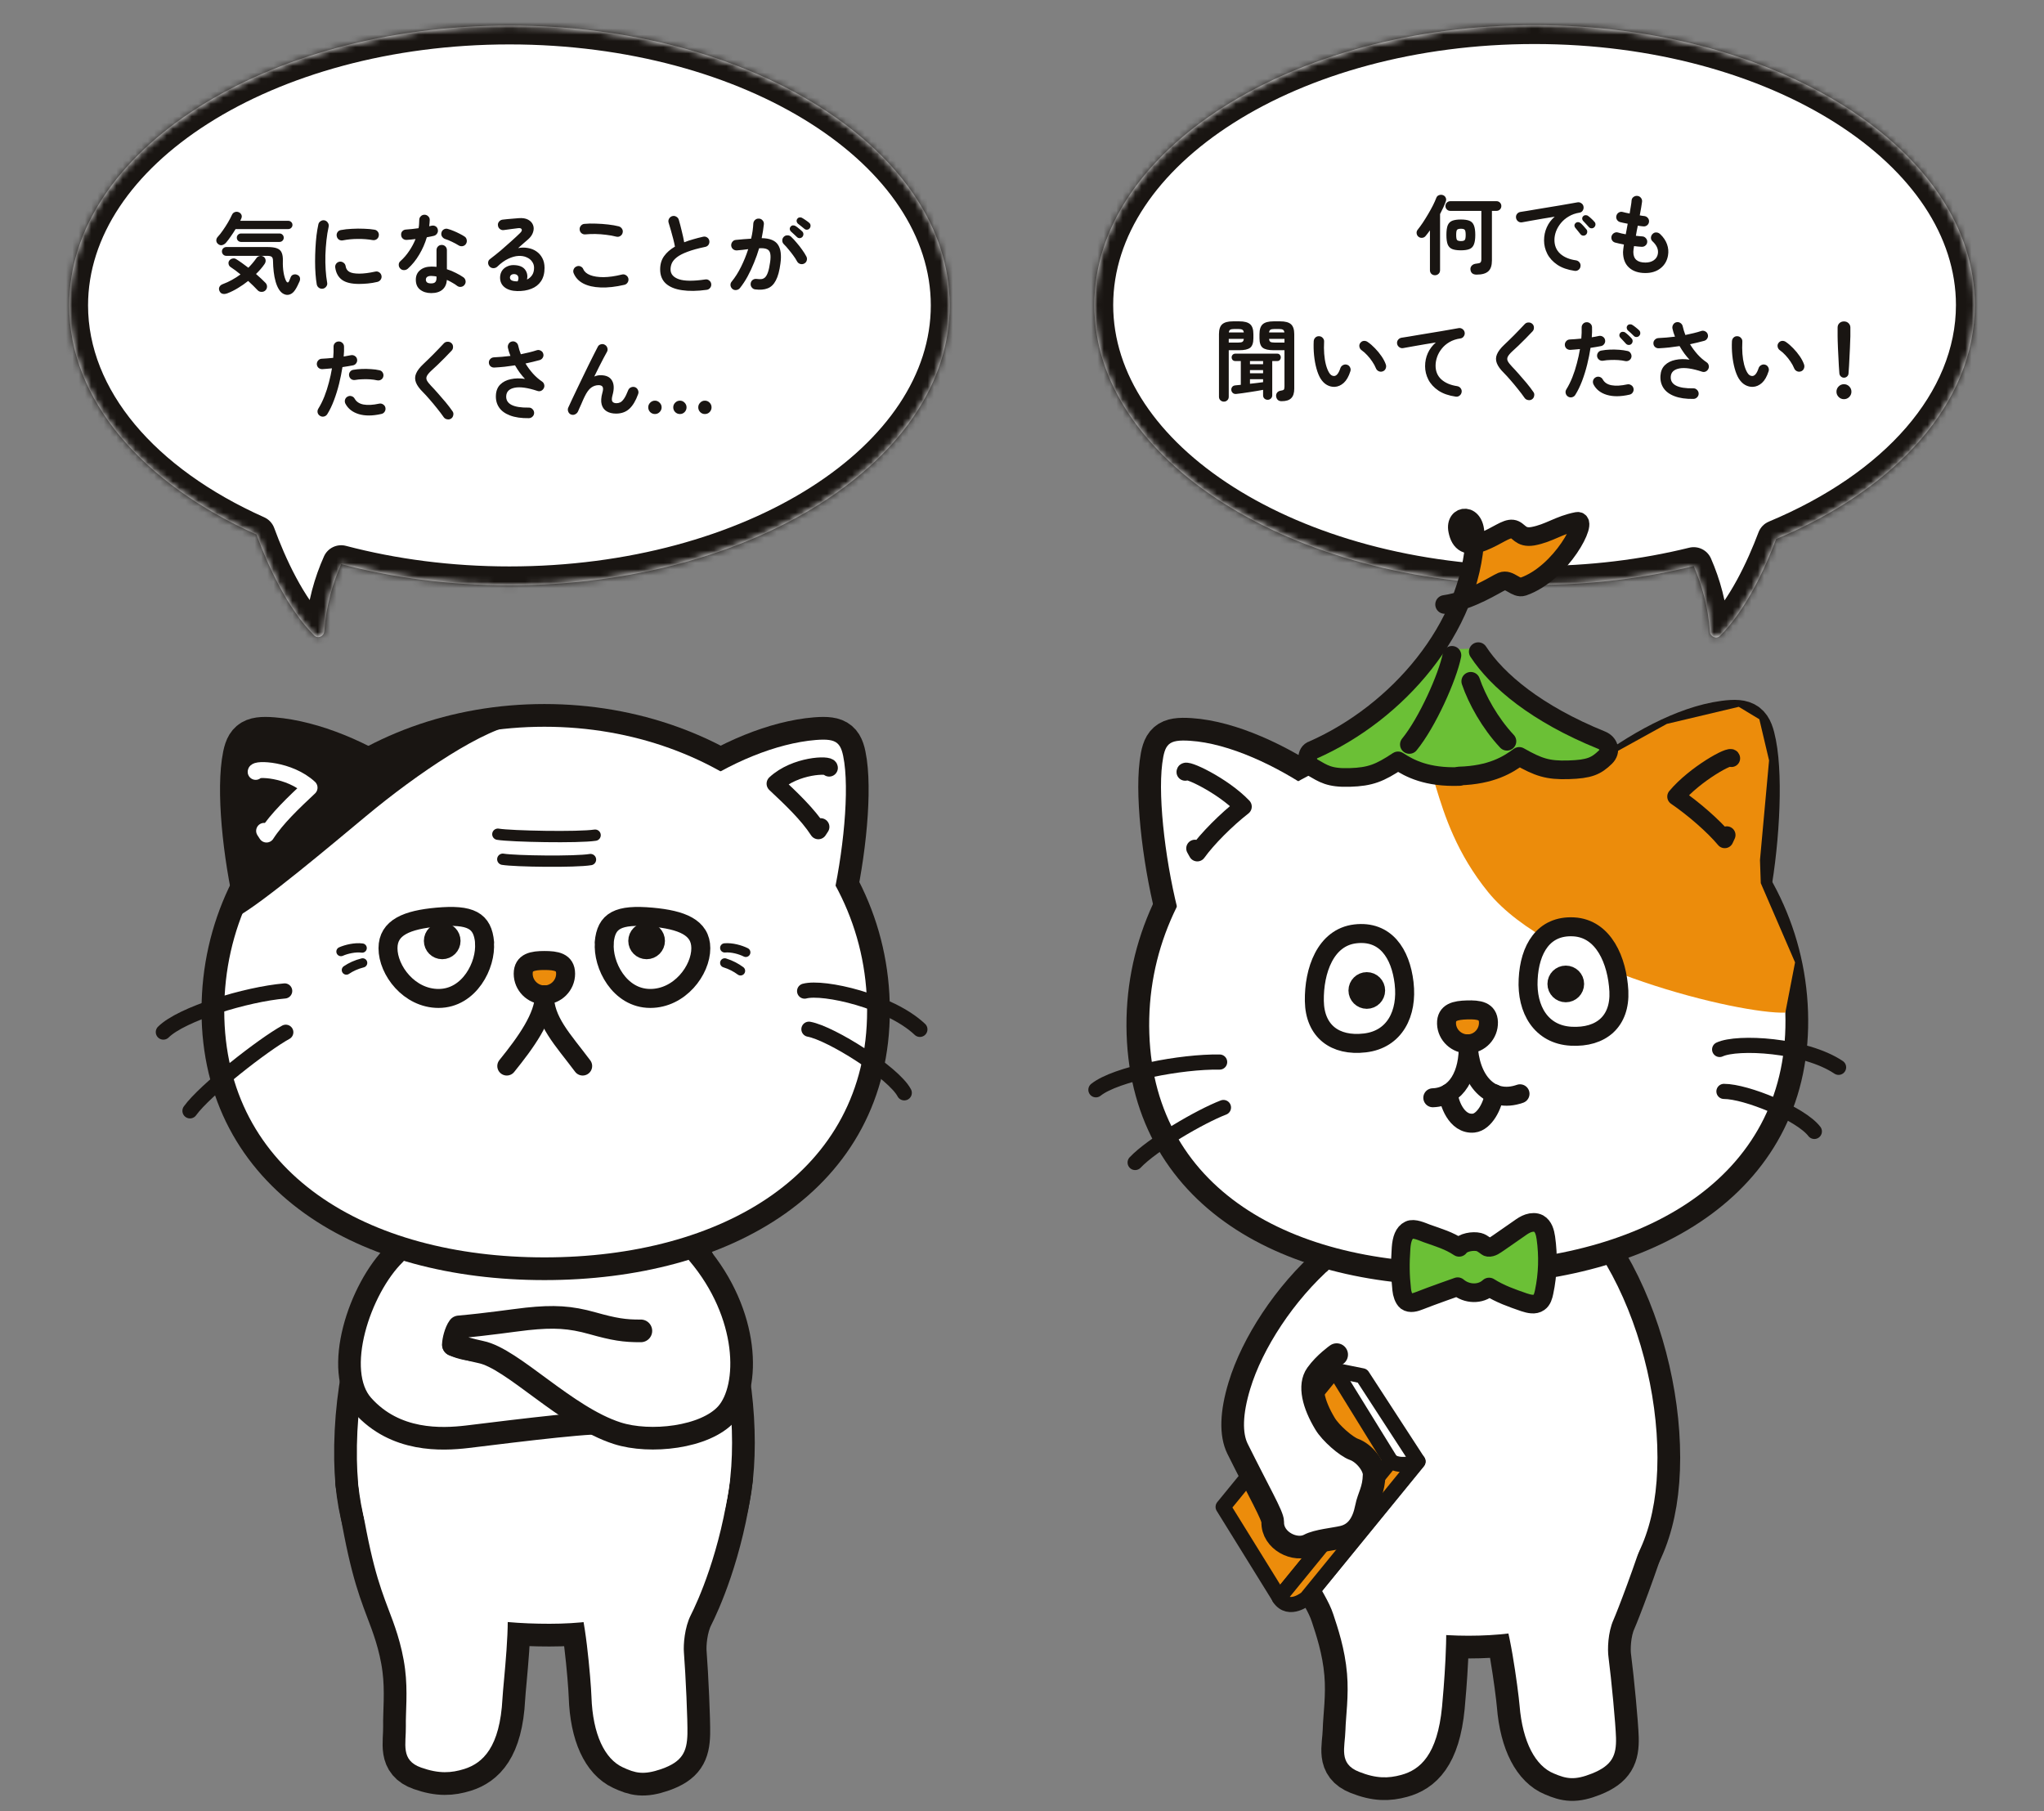 <svg width="325" height="288" viewBox="0 0 325 288" fill="none" xmlns="http://www.w3.org/2000/svg">
<rect x="0" y="0" width="325" height="288" fill="#808080" stroke="none"/>
<mask id="path-1-inside-1_1065_1726" fill="white">
<path d="M81.001 4.062C119.661 4.063 151 23.986 151 48.562C151 73.139 119.661 93.062 81.001 93.062C71.526 93.062 62.491 91.863 54.249 89.694C52.914 92.692 51.85 96.269 51.571 100.338C51.514 101.176 50.544 101.624 49.952 101.028C45.637 96.687 42.569 89.844 40.786 84.988C22.773 76.937 11.001 63.625 11.001 48.562C11.001 23.986 42.341 4.062 81.001 4.062Z"/>
</mask>
<path d="M81.001 4.062C119.661 4.063 151 23.986 151 48.562C151 73.139 119.661 93.062 81.001 93.062C71.526 93.062 62.491 91.863 54.249 89.694C52.914 92.692 51.85 96.269 51.571 100.338C51.514 101.176 50.544 101.624 49.952 101.028C45.637 96.687 42.569 89.844 40.786 84.988C22.773 76.937 11.001 63.625 11.001 48.562C11.001 23.986 42.341 4.062 81.001 4.062Z" fill="white"/>
<path d="M81.001 4.062L81.001 1.062H81.001V4.062ZM81.001 93.062V96.062H81.001L81.001 93.062ZM54.249 89.694L55.012 86.793C53.59 86.419 52.107 87.13 51.509 88.474L54.249 89.694ZM51.571 100.338L48.578 100.133L48.578 100.133L51.571 100.338ZM49.952 101.028L47.825 103.143L47.825 103.143L49.952 101.028ZM40.786 84.988L43.602 83.954C43.323 83.195 42.749 82.58 42.01 82.249L40.786 84.988ZM81.001 4.062L81.001 7.062C99.849 7.063 116.772 11.925 128.888 19.628C141.041 27.354 148 37.657 148 48.562H151H154C154 34.891 145.289 22.945 132.107 14.565C118.89 6.162 100.813 1.063 81.001 1.062L81.001 4.062ZM151 48.562H148C148 59.468 141.041 69.771 128.888 77.497C116.772 85.2 99.849 90.062 81.001 90.062L81.001 93.062L81.001 96.062C100.813 96.062 118.89 90.963 132.107 82.56C145.289 74.18 154 62.234 154 48.562H151ZM81.001 93.062V90.062C71.777 90.062 62.999 88.894 55.012 86.793L54.249 89.694L53.486 92.596C61.983 94.832 71.275 96.062 81.001 96.062V93.062ZM54.249 89.694L51.509 88.474C50.054 91.74 48.884 95.66 48.578 100.133L51.571 100.338L54.564 100.543C54.815 96.877 55.774 93.644 56.989 90.915L54.249 89.694ZM51.571 100.338L48.578 100.133C48.629 99.388 49.104 98.76 49.755 98.474C50.454 98.167 51.418 98.247 52.08 98.913L49.952 101.028L47.825 103.143C49.079 104.405 50.824 104.559 52.17 103.967C53.467 103.396 54.456 102.126 54.564 100.543L51.571 100.338ZM49.952 101.028L52.08 98.913C48.25 95.061 45.362 88.748 43.602 83.954L40.786 84.988L37.97 86.022C39.775 90.94 43.023 98.313 47.825 103.143L49.952 101.028ZM40.786 84.988L42.01 82.249C24.504 74.424 14.001 61.92 14.001 48.562H11.001H8.001C8.001 65.329 21.042 79.449 39.562 87.727L40.786 84.988ZM11.001 48.562H14.001C14.001 37.657 20.96 27.354 33.113 19.628C45.23 11.925 62.153 7.062 81.001 7.062V4.062V1.062C61.189 1.062 43.112 6.162 29.894 14.565C16.712 22.945 8.001 34.891 8.001 48.562H11.001Z" fill="#191512" mask="url(#path-1-inside-1_1065_1726)"/>
<path d="M46.936 46.084C46.693 46.457 46.413 46.7 46.096 46.812C45.788 46.924 45.48 46.91 45.172 46.77C44.864 46.639 44.593 46.392 44.36 46.028C44.145 45.692 43.968 45.281 43.828 44.796C43.688 44.31 43.585 43.783 43.52 43.214C43.455 42.644 43.417 42.066 43.408 41.478C43.408 41.17 43.343 40.96 43.212 40.848C43.081 40.736 42.848 40.68 42.512 40.68H35.988C35.792 40.68 35.624 40.61 35.484 40.47C35.353 40.33 35.288 40.166 35.288 39.98C35.288 39.784 35.353 39.62 35.484 39.49C35.624 39.35 35.792 39.28 35.988 39.28H42.554C43.198 39.28 43.697 39.35 44.052 39.49C44.416 39.63 44.663 39.863 44.794 40.19C44.934 40.516 44.995 40.955 44.976 41.506C44.957 42.159 44.995 42.766 45.088 43.326C45.181 43.876 45.317 44.329 45.494 44.684C45.569 44.824 45.653 44.898 45.746 44.908C45.839 44.908 45.919 44.824 45.984 44.656C46.031 44.544 46.073 44.441 46.11 44.348C46.147 44.254 46.185 44.161 46.222 44.068C46.306 43.862 46.451 43.727 46.656 43.662C46.861 43.596 47.067 43.61 47.272 43.704C47.487 43.797 47.622 43.937 47.678 44.124C47.734 44.31 47.72 44.511 47.636 44.726C47.543 44.931 47.435 45.16 47.314 45.412C47.193 45.664 47.067 45.888 46.936 46.084ZM36.17 46.63C35.881 46.742 35.624 46.77 35.4 46.714C35.185 46.667 35.022 46.527 34.91 46.294C34.798 46.06 34.789 45.841 34.882 45.636C34.985 45.421 35.167 45.267 35.428 45.174C35.932 44.987 36.417 44.763 36.884 44.502C37.36 44.24 37.813 43.951 38.242 43.634C37.971 43.41 37.705 43.2 37.444 43.004C37.183 42.808 36.935 42.635 36.702 42.486C36.515 42.374 36.399 42.215 36.352 42.01C36.305 41.795 36.333 41.613 36.436 41.464C36.567 41.277 36.739 41.16 36.954 41.114C37.169 41.058 37.365 41.086 37.542 41.198C37.822 41.366 38.13 41.571 38.466 41.814C38.802 42.047 39.143 42.299 39.488 42.57C39.964 42.094 40.384 41.594 40.748 41.072C40.879 40.876 41.056 40.754 41.28 40.708C41.504 40.652 41.714 40.689 41.91 40.82C42.097 40.95 42.204 41.128 42.232 41.352C42.26 41.566 42.204 41.776 42.064 41.982C41.887 42.243 41.681 42.509 41.448 42.78C41.224 43.041 40.977 43.302 40.706 43.564C41.005 43.816 41.28 44.063 41.532 44.306C41.793 44.548 42.027 44.777 42.232 44.992C42.391 45.169 42.465 45.374 42.456 45.608C42.447 45.841 42.349 46.042 42.162 46.21C41.985 46.359 41.775 46.424 41.532 46.406C41.299 46.396 41.103 46.303 40.944 46.126C40.748 45.911 40.524 45.682 40.272 45.44C40.02 45.188 39.749 44.931 39.46 44.67C38.947 45.08 38.41 45.454 37.85 45.79C37.29 46.135 36.73 46.415 36.17 46.63ZM34.686 38.804C34.509 38.664 34.411 38.486 34.392 38.272C34.383 38.048 34.453 37.852 34.602 37.684C34.882 37.385 35.162 37.03 35.442 36.62C35.731 36.209 36.002 35.789 36.254 35.36C36.506 34.93 36.711 34.538 36.87 34.184C36.973 33.95 37.131 33.796 37.346 33.722C37.561 33.647 37.771 33.656 37.976 33.75C38.181 33.843 38.321 33.983 38.396 34.17C38.471 34.347 38.457 34.548 38.354 34.772C38.335 34.818 38.312 34.87 38.284 34.926C38.256 34.982 38.228 35.042 38.2 35.108H45.83C46.017 35.108 46.175 35.173 46.306 35.304C46.437 35.425 46.502 35.579 46.502 35.766C46.502 35.943 46.437 36.097 46.306 36.228C46.175 36.358 46.017 36.424 45.83 36.424H37.458C37.215 36.825 36.959 37.217 36.688 37.6C36.427 37.982 36.175 38.314 35.932 38.594C35.764 38.78 35.563 38.906 35.33 38.972C35.106 39.028 34.891 38.972 34.686 38.804ZM38.326 38.468C38.149 38.468 37.99 38.402 37.85 38.272C37.719 38.141 37.654 37.982 37.654 37.796C37.654 37.609 37.719 37.45 37.85 37.32C37.99 37.189 38.149 37.124 38.326 37.124H44.444C44.631 37.124 44.789 37.189 44.92 37.32C45.051 37.45 45.116 37.609 45.116 37.796C45.116 37.982 45.051 38.141 44.92 38.272C44.789 38.402 44.631 38.468 44.444 38.468H38.326ZM51.346 45.902C51.113 45.939 50.903 45.892 50.716 45.762C50.529 45.631 50.413 45.454 50.366 45.23C50.282 44.754 50.217 44.203 50.17 43.578C50.123 42.943 50.1 42.276 50.1 41.576C50.1 40.876 50.119 40.171 50.156 39.462C50.193 38.752 50.249 38.076 50.324 37.432C50.408 36.778 50.506 36.195 50.618 35.682C50.665 35.458 50.786 35.285 50.982 35.164C51.178 35.033 51.388 34.991 51.612 35.038C51.836 35.094 52.009 35.22 52.13 35.416C52.261 35.602 52.303 35.812 52.256 36.046C52.107 36.708 51.99 37.427 51.906 38.202C51.822 38.976 51.766 39.765 51.738 40.568C51.719 41.361 51.733 42.136 51.78 42.892C51.827 43.638 51.906 44.32 52.018 44.936C52.065 45.16 52.018 45.365 51.878 45.552C51.747 45.738 51.57 45.855 51.346 45.902ZM57.086 45.146C55.873 45.146 54.967 44.926 54.37 44.488C53.782 44.049 53.427 43.405 53.306 42.556C53.269 42.332 53.315 42.126 53.446 41.94C53.586 41.753 53.773 41.641 54.006 41.604C54.23 41.576 54.435 41.632 54.622 41.772C54.809 41.902 54.921 42.084 54.958 42.318C55.014 42.719 55.205 43.018 55.532 43.214C55.859 43.41 56.391 43.508 57.128 43.508C57.828 43.508 58.673 43.4 59.662 43.186C59.886 43.13 60.096 43.167 60.292 43.298C60.488 43.428 60.609 43.606 60.656 43.83C60.703 44.054 60.661 44.264 60.53 44.46C60.399 44.646 60.222 44.768 59.998 44.824C59.494 44.945 58.99 45.029 58.486 45.076C57.991 45.122 57.525 45.146 57.086 45.146ZM54.524 38.216C54.3 38.262 54.09 38.225 53.894 38.104C53.707 37.973 53.591 37.791 53.544 37.558C53.497 37.334 53.535 37.124 53.656 36.928C53.787 36.732 53.969 36.615 54.202 36.578C54.725 36.475 55.308 36.41 55.952 36.382C56.596 36.344 57.235 36.34 57.87 36.368C58.505 36.386 59.065 36.438 59.55 36.522C59.783 36.559 59.965 36.676 60.096 36.872C60.227 37.058 60.269 37.268 60.222 37.502C60.185 37.735 60.068 37.917 59.872 38.048C59.685 38.169 59.48 38.211 59.256 38.174C58.5 38.043 57.716 37.982 56.904 37.992C56.092 37.992 55.299 38.066 54.524 38.216ZM68.566 46.602C67.857 46.602 67.269 46.42 66.802 46.056C66.345 45.701 66.116 45.174 66.116 44.474C66.116 43.839 66.34 43.335 66.788 42.962C67.245 42.579 67.847 42.388 68.594 42.388C68.874 42.388 69.145 42.402 69.406 42.43V39.784C69.406 39.541 69.485 39.34 69.644 39.182C69.803 39.023 69.999 38.944 70.232 38.944C70.465 38.944 70.661 39.023 70.82 39.182C70.979 39.34 71.058 39.541 71.058 39.784V42.808C71.562 42.966 72.038 43.162 72.486 43.396C72.943 43.62 73.345 43.853 73.69 44.096C73.877 44.236 73.989 44.422 74.026 44.656C74.063 44.88 74.012 45.085 73.872 45.272C73.741 45.458 73.559 45.57 73.326 45.608C73.102 45.645 72.897 45.598 72.71 45.468C72.486 45.29 72.229 45.122 71.94 44.964C71.66 44.796 71.366 44.642 71.058 44.502C71.002 45.183 70.764 45.701 70.344 46.056C69.924 46.42 69.331 46.602 68.566 46.602ZM64.842 42.724C64.665 42.873 64.459 42.948 64.226 42.948C64.002 42.948 63.811 42.868 63.652 42.71C63.484 42.542 63.4 42.341 63.4 42.108C63.4 41.865 63.489 41.669 63.666 41.52C64.198 41.044 64.665 40.502 65.066 39.896C65.477 39.289 65.813 38.659 66.074 38.006C65.822 38.043 65.575 38.071 65.332 38.09C65.099 38.108 64.875 38.127 64.66 38.146C64.417 38.155 64.212 38.085 64.044 37.936C63.876 37.786 63.787 37.581 63.778 37.32C63.769 37.086 63.839 36.895 63.988 36.746C64.137 36.587 64.343 36.503 64.604 36.494C64.903 36.475 65.215 36.447 65.542 36.41C65.878 36.372 66.214 36.33 66.55 36.284C66.597 36.069 66.625 35.85 66.634 35.626C66.653 35.402 66.662 35.187 66.662 34.982C66.662 34.748 66.741 34.552 66.9 34.394C67.059 34.226 67.255 34.142 67.488 34.142C67.721 34.142 67.922 34.226 68.09 34.394C68.258 34.552 68.337 34.748 68.328 34.982C68.319 35.299 68.291 35.63 68.244 35.976C68.309 35.957 68.37 35.943 68.426 35.934C68.491 35.915 68.552 35.901 68.608 35.892C68.841 35.836 69.056 35.864 69.252 35.976C69.448 36.088 69.569 36.265 69.616 36.508C69.663 36.741 69.621 36.951 69.49 37.138C69.369 37.324 69.196 37.446 68.972 37.502C68.823 37.539 68.65 37.576 68.454 37.614C68.267 37.651 68.071 37.688 67.866 37.726C67.577 38.706 67.171 39.63 66.648 40.498C66.135 41.366 65.533 42.108 64.842 42.724ZM72.92 39.014C72.621 38.827 72.267 38.636 71.856 38.44C71.455 38.244 71.1 38.099 70.792 38.006C70.577 37.931 70.409 37.8 70.288 37.614C70.167 37.427 70.134 37.222 70.19 36.998C70.237 36.774 70.358 36.601 70.554 36.48C70.759 36.358 70.974 36.33 71.198 36.396C71.478 36.47 71.786 36.578 72.122 36.718C72.458 36.858 72.78 37.007 73.088 37.166C73.405 37.324 73.667 37.474 73.872 37.614C74.059 37.735 74.171 37.912 74.208 38.146C74.255 38.379 74.213 38.594 74.082 38.79C73.961 38.976 73.783 39.093 73.55 39.14C73.326 39.177 73.116 39.135 72.92 39.014ZM68.552 45.062C68.86 45.062 69.079 44.992 69.21 44.852C69.341 44.712 69.406 44.497 69.406 44.208V43.97C69.257 43.932 69.107 43.909 68.958 43.9C68.818 43.881 68.683 43.872 68.552 43.872C68.263 43.872 68.048 43.928 67.908 44.04C67.777 44.142 67.712 44.287 67.712 44.474C67.712 44.651 67.777 44.796 67.908 44.908C68.039 45.01 68.253 45.062 68.552 45.062ZM82.23 46.28C81.381 46.261 80.709 46.056 80.214 45.664C79.729 45.272 79.495 44.735 79.514 44.054C79.533 43.652 79.645 43.302 79.85 43.004C80.065 42.705 80.354 42.481 80.718 42.332C81.082 42.173 81.497 42.117 81.964 42.164C82.711 42.229 83.233 42.486 83.532 42.934C83.831 43.372 83.919 43.876 83.798 44.446C84.125 44.287 84.391 44.058 84.596 43.76C84.811 43.452 84.918 43.055 84.918 42.57C84.918 42.206 84.811 41.879 84.596 41.59C84.391 41.291 84.097 41.062 83.714 40.904C83.341 40.736 82.907 40.666 82.412 40.694C81.917 40.722 81.385 40.871 80.816 41.142C80.247 41.403 79.663 41.823 79.066 42.402C78.898 42.56 78.688 42.64 78.436 42.64C78.184 42.63 77.979 42.532 77.82 42.346C77.671 42.168 77.601 41.968 77.61 41.744C77.629 41.51 77.727 41.328 77.904 41.198C78.483 40.759 79.061 40.297 79.64 39.812C80.219 39.317 80.769 38.832 81.292 38.356C81.824 37.88 82.291 37.446 82.692 37.054C82.944 36.811 83.028 36.61 82.944 36.452C82.869 36.293 82.669 36.237 82.342 36.284C82.025 36.321 81.661 36.368 81.25 36.424C80.849 36.48 80.471 36.531 80.116 36.578C79.892 36.615 79.687 36.564 79.5 36.424C79.313 36.284 79.206 36.097 79.178 35.864C79.141 35.64 79.192 35.439 79.332 35.262C79.472 35.075 79.659 34.963 79.892 34.926C80.097 34.898 80.354 34.87 80.662 34.842C80.979 34.814 81.301 34.786 81.628 34.758C81.964 34.73 82.249 34.706 82.482 34.688C83.089 34.641 83.583 34.72 83.966 34.926C84.349 35.131 84.61 35.411 84.75 35.766C84.89 36.111 84.895 36.489 84.764 36.9C84.643 37.31 84.377 37.698 83.966 38.062C83.779 38.22 83.541 38.426 83.252 38.678C82.972 38.93 82.683 39.186 82.384 39.448C82.916 39.345 83.434 39.34 83.938 39.434C84.442 39.518 84.89 39.695 85.282 39.966C85.683 40.236 86.001 40.596 86.234 41.044C86.467 41.482 86.584 42 86.584 42.598C86.584 43.447 86.397 44.152 86.024 44.712C85.651 45.262 85.137 45.664 84.484 45.916C83.831 46.177 83.079 46.298 82.23 46.28ZM81.978 44.726C81.997 44.726 82.025 44.726 82.062 44.726C82.09 44.726 82.123 44.73 82.16 44.74C82.207 44.74 82.258 44.735 82.314 44.726C82.445 44.418 82.468 44.161 82.384 43.956C82.3 43.75 82.132 43.629 81.88 43.592C81.656 43.564 81.469 43.596 81.32 43.69C81.18 43.774 81.101 43.914 81.082 44.11C81.073 44.483 81.371 44.688 81.978 44.726ZM99.282 45.286C97.873 45.612 96.613 45.752 95.502 45.706C94.401 45.668 93.481 45.458 92.744 45.076C92.016 44.693 91.507 44.152 91.218 43.452C91.125 43.237 91.125 43.022 91.218 42.808C91.311 42.593 91.465 42.444 91.68 42.36C91.895 42.266 92.105 42.266 92.31 42.36C92.525 42.453 92.674 42.607 92.758 42.822C92.935 43.223 93.299 43.531 93.85 43.746C94.401 43.96 95.105 44.068 95.964 44.068C96.832 44.058 97.812 43.918 98.904 43.648C99.128 43.592 99.338 43.629 99.534 43.76C99.73 43.881 99.856 44.054 99.912 44.278C99.959 44.502 99.921 44.712 99.8 44.908C99.679 45.104 99.506 45.23 99.282 45.286ZM97.994 37.628C97.49 37.497 96.949 37.399 96.37 37.334C95.801 37.259 95.236 37.217 94.676 37.208C94.116 37.198 93.593 37.217 93.108 37.264C92.875 37.292 92.665 37.236 92.478 37.096C92.301 36.956 92.198 36.769 92.17 36.536C92.142 36.302 92.198 36.097 92.338 35.92C92.478 35.733 92.665 35.626 92.898 35.598C93.458 35.542 94.074 35.528 94.746 35.556C95.418 35.574 96.071 35.621 96.706 35.696C97.35 35.77 97.91 35.868 98.386 35.99C98.61 36.055 98.783 36.186 98.904 36.382C99.025 36.568 99.058 36.774 99.002 36.998C98.955 37.222 98.829 37.399 98.624 37.53C98.428 37.651 98.218 37.684 97.994 37.628ZM112.358 46.084C110.855 46.289 109.549 46.308 108.438 46.14C107.327 45.981 106.469 45.626 105.862 45.076C105.265 44.525 104.966 43.778 104.966 42.836C104.966 42.014 105.171 41.314 105.582 40.736C106.002 40.148 106.581 39.639 107.318 39.21C107.253 38.846 107.159 38.43 107.038 37.964C106.917 37.497 106.791 37.035 106.66 36.578C106.529 36.111 106.413 35.719 106.31 35.402C106.245 35.187 106.268 34.977 106.38 34.772C106.501 34.566 106.669 34.431 106.884 34.366C107.117 34.3 107.332 34.328 107.528 34.45C107.733 34.562 107.869 34.73 107.934 34.954C108.093 35.495 108.247 36.083 108.396 36.718C108.555 37.343 108.685 37.945 108.788 38.524C109.236 38.346 109.712 38.188 110.216 38.048C110.72 37.898 111.243 37.763 111.784 37.642C112.008 37.586 112.218 37.618 112.414 37.74C112.61 37.861 112.731 38.034 112.778 38.258C112.825 38.491 112.787 38.706 112.666 38.902C112.545 39.088 112.372 39.205 112.148 39.252C110.981 39.494 110.034 39.756 109.306 40.036C108.578 40.306 108.018 40.596 107.626 40.904C107.243 41.202 106.977 41.515 106.828 41.842C106.688 42.159 106.618 42.49 106.618 42.836C106.618 43.573 107.066 44.096 107.962 44.404C108.858 44.702 110.253 44.712 112.148 44.432C112.381 44.394 112.587 44.45 112.764 44.6C112.951 44.74 113.058 44.922 113.086 45.146C113.114 45.379 113.058 45.584 112.918 45.762C112.778 45.948 112.591 46.056 112.358 46.084ZM120.072 46.014C119.848 45.986 119.666 45.878 119.526 45.692C119.386 45.514 119.33 45.309 119.358 45.076C119.386 44.842 119.489 44.656 119.666 44.516C119.853 44.376 120.063 44.32 120.296 44.348C120.585 44.385 120.842 44.394 121.066 44.376C121.299 44.348 121.5 44.25 121.668 44.082C121.836 43.914 121.985 43.638 122.116 43.256C122.247 42.873 122.359 42.346 122.452 41.674C122.536 41.086 122.541 40.628 122.466 40.302C122.401 39.966 122.228 39.737 121.948 39.616C121.668 39.485 121.253 39.438 120.702 39.476C120.478 40.241 120.207 41.006 119.89 41.772C119.582 42.537 119.241 43.265 118.868 43.956C118.495 44.637 118.089 45.253 117.65 45.804C117.501 45.981 117.314 46.084 117.09 46.112C116.866 46.149 116.661 46.098 116.474 45.958C116.297 45.808 116.189 45.622 116.152 45.398C116.124 45.164 116.185 44.959 116.334 44.782C116.885 44.11 117.384 43.321 117.832 42.416C118.28 41.51 118.658 40.577 118.966 39.616C118.677 39.653 118.378 39.69 118.07 39.728C117.771 39.756 117.477 39.784 117.188 39.812C116.955 39.83 116.749 39.77 116.572 39.63C116.395 39.49 116.292 39.303 116.264 39.07C116.245 38.836 116.306 38.631 116.446 38.454C116.586 38.267 116.773 38.164 117.006 38.146C117.407 38.099 117.813 38.062 118.224 38.034C118.635 37.996 119.036 37.968 119.428 37.95C119.531 37.53 119.61 37.119 119.666 36.718C119.722 36.307 119.759 35.915 119.778 35.542C119.797 35.308 119.89 35.117 120.058 34.968C120.235 34.809 120.441 34.739 120.674 34.758C120.907 34.767 121.099 34.86 121.248 35.038C121.407 35.206 121.477 35.406 121.458 35.64C121.421 35.985 121.374 36.344 121.318 36.718C121.262 37.091 121.192 37.474 121.108 37.866C122.377 37.884 123.236 38.225 123.684 38.888C124.141 39.55 124.277 40.554 124.09 41.898C123.941 43.055 123.698 43.951 123.362 44.586C123.035 45.22 122.601 45.64 122.06 45.846C121.519 46.06 120.856 46.116 120.072 46.014ZM127.884 41.898C127.679 42.01 127.464 42.033 127.24 41.968C127.016 41.902 126.848 41.767 126.736 41.562C126.577 41.263 126.377 40.95 126.134 40.624C125.891 40.288 125.639 39.966 125.378 39.658C125.126 39.34 124.883 39.07 124.65 38.846C124.482 38.687 124.393 38.496 124.384 38.272C124.375 38.038 124.449 37.838 124.608 37.67C124.767 37.502 124.958 37.418 125.182 37.418C125.415 37.408 125.616 37.483 125.784 37.642C126.083 37.922 126.381 38.244 126.68 38.608C126.988 38.962 127.273 39.326 127.534 39.7C127.805 40.073 128.029 40.428 128.206 40.764C128.318 40.969 128.341 41.184 128.276 41.408C128.22 41.622 128.089 41.786 127.884 41.898ZM126.708 37.684C126.587 37.562 126.433 37.418 126.246 37.25C126.069 37.072 125.901 36.918 125.742 36.788C125.649 36.704 125.593 36.587 125.574 36.438C125.565 36.288 125.611 36.153 125.714 36.032C125.817 35.91 125.938 35.845 126.078 35.836C126.227 35.826 126.363 35.859 126.484 35.934C126.643 36.027 126.825 36.162 127.03 36.34C127.245 36.508 127.422 36.662 127.562 36.802C127.683 36.923 127.744 37.068 127.744 37.236C127.744 37.394 127.688 37.539 127.576 37.67C127.464 37.791 127.319 37.856 127.142 37.866C126.974 37.866 126.829 37.805 126.708 37.684ZM127.884 36.368C127.753 36.256 127.585 36.12 127.38 35.962C127.184 35.803 127.007 35.663 126.848 35.542C126.755 35.458 126.694 35.341 126.666 35.192C126.647 35.042 126.685 34.907 126.778 34.786C126.862 34.664 126.974 34.594 127.114 34.576C127.263 34.548 127.403 34.571 127.534 34.646C127.693 34.73 127.884 34.851 128.108 35.01C128.332 35.159 128.519 35.299 128.668 35.43C128.799 35.542 128.869 35.682 128.878 35.85C128.887 36.018 128.841 36.167 128.738 36.298C128.645 36.428 128.509 36.503 128.332 36.522C128.164 36.54 128.015 36.489 127.884 36.368ZM50.894 66.126C50.688 66.004 50.558 65.832 50.502 65.608C50.455 65.384 50.492 65.174 50.614 64.978C50.978 64.39 51.3 63.741 51.58 63.032C51.86 62.322 52.098 61.585 52.294 60.82C52.499 60.054 52.663 59.303 52.784 58.566C52.513 58.594 52.247 58.617 51.986 58.636C51.734 58.654 51.496 58.673 51.272 58.692C51.038 58.701 50.833 58.636 50.656 58.496C50.488 58.346 50.395 58.155 50.376 57.922C50.367 57.688 50.437 57.488 50.586 57.32C50.735 57.142 50.926 57.049 51.16 57.04C51.431 57.021 51.72 57.002 52.028 56.984C52.345 56.965 52.663 56.937 52.98 56.9C53.008 56.582 53.026 56.279 53.036 55.99C53.045 55.7 53.045 55.425 53.036 55.164C53.026 54.93 53.096 54.73 53.246 54.562C53.404 54.394 53.6 54.305 53.834 54.296C54.067 54.286 54.268 54.361 54.436 54.52C54.604 54.669 54.693 54.86 54.702 55.094C54.711 55.327 54.711 55.579 54.702 55.85C54.693 56.111 54.674 56.391 54.646 56.69C55.066 56.615 55.444 56.545 55.78 56.48C56.004 56.433 56.214 56.47 56.41 56.592C56.606 56.713 56.727 56.886 56.774 57.11C56.821 57.343 56.779 57.553 56.648 57.74C56.526 57.926 56.354 58.043 56.13 58.09C55.897 58.136 55.635 58.183 55.346 58.23C55.066 58.276 54.767 58.323 54.45 58.37C54.319 59.219 54.142 60.101 53.918 61.016C53.694 61.921 53.423 62.794 53.106 63.634C52.798 64.464 52.443 65.202 52.042 65.846C51.92 66.042 51.748 66.168 51.524 66.224C51.3 66.28 51.09 66.247 50.894 66.126ZM60.638 65.818C59.247 66.135 58.053 66.144 57.054 65.846C56.065 65.547 55.355 64.996 54.926 64.194C54.823 63.988 54.8 63.778 54.856 63.564C54.921 63.34 55.056 63.172 55.262 63.06C55.467 62.948 55.677 62.924 55.892 62.99C56.116 63.055 56.284 63.19 56.396 63.396C56.676 63.89 57.147 64.198 57.81 64.32C58.472 64.441 59.298 64.394 60.288 64.18C60.521 64.133 60.731 64.175 60.918 64.306C61.114 64.427 61.235 64.6 61.282 64.824C61.328 65.057 61.286 65.272 61.156 65.468C61.035 65.654 60.862 65.771 60.638 65.818ZM59.952 60.47C59.635 60.395 59.27 60.344 58.86 60.316C58.459 60.288 58.048 60.283 57.628 60.302C57.217 60.311 56.83 60.348 56.466 60.414C56.242 60.451 56.036 60.409 55.85 60.288C55.672 60.157 55.56 59.984 55.514 59.77C55.467 59.546 55.505 59.34 55.626 59.154C55.757 58.958 55.934 58.841 56.158 58.804C56.596 58.729 57.059 58.682 57.544 58.664C58.038 58.645 58.529 58.654 59.014 58.692C59.499 58.72 59.943 58.78 60.344 58.874C60.568 58.92 60.736 59.042 60.848 59.238C60.969 59.434 61.002 59.644 60.946 59.868C60.899 60.082 60.778 60.25 60.582 60.372C60.386 60.484 60.176 60.516 59.952 60.47ZM71.74 66.546C71.553 66.676 71.343 66.718 71.11 66.672C70.876 66.634 70.695 66.527 70.564 66.35C70.246 65.892 69.887 65.416 69.486 64.922C69.094 64.427 68.702 63.956 68.31 63.508C67.918 63.05 67.563 62.663 67.246 62.346C66.695 61.804 66.326 61.296 66.14 60.82C65.953 60.344 65.958 59.872 66.154 59.406C66.35 58.93 66.737 58.421 67.316 57.88C67.512 57.702 67.745 57.478 68.016 57.208C68.296 56.937 68.59 56.648 68.898 56.34C69.206 56.032 69.504 55.724 69.794 55.416C70.083 55.108 70.344 54.832 70.578 54.59C70.737 54.422 70.933 54.338 71.166 54.338C71.409 54.328 71.614 54.403 71.782 54.562C71.95 54.711 72.034 54.907 72.034 55.15C72.043 55.383 71.969 55.584 71.81 55.752C71.483 56.106 71.119 56.484 70.718 56.886C70.326 57.278 69.943 57.656 69.57 58.02C69.197 58.374 68.874 58.673 68.604 58.916C68.24 59.252 67.997 59.541 67.876 59.784C67.764 60.017 67.764 60.25 67.876 60.484C67.997 60.717 68.221 61.006 68.548 61.352C68.865 61.678 69.225 62.07 69.626 62.528C70.037 62.985 70.447 63.461 70.858 63.956C71.269 64.45 71.628 64.922 71.936 65.37C72.076 65.547 72.123 65.752 72.076 65.986C72.038 66.228 71.927 66.415 71.74 66.546ZM84.102 66.49C82.898 66.508 81.894 66.364 81.092 66.056C80.299 65.757 79.715 65.328 79.342 64.768C78.969 64.208 78.805 63.55 78.852 62.794C78.898 62.094 79.132 61.538 79.552 61.128C79.981 60.708 80.537 60.428 81.218 60.288C81.899 60.138 82.65 60.124 83.472 60.246C83.21 59.975 82.94 59.653 82.66 59.28C82.389 58.906 82.132 58.51 81.89 58.09C81.339 58.174 80.784 58.248 80.224 58.314C79.673 58.37 79.132 58.412 78.6 58.44C78.367 58.449 78.166 58.384 77.998 58.244C77.83 58.094 77.741 57.903 77.732 57.67C77.722 57.436 77.797 57.24 77.956 57.082C78.115 56.914 78.311 56.825 78.544 56.816C78.954 56.797 79.379 56.769 79.818 56.732C80.266 56.694 80.714 56.648 81.162 56.592C81.069 56.368 80.989 56.148 80.924 55.934C80.859 55.71 80.802 55.495 80.756 55.29C80.719 55.066 80.76 54.856 80.882 54.66C81.003 54.464 81.176 54.342 81.4 54.296C81.633 54.249 81.843 54.291 82.03 54.422C82.226 54.552 82.347 54.73 82.394 54.954C82.496 55.411 82.636 55.868 82.814 56.326C83.271 56.232 83.71 56.134 84.13 56.032C84.559 55.929 84.956 55.817 85.32 55.696C85.534 55.621 85.745 55.635 85.95 55.738C86.165 55.84 86.305 55.999 86.37 56.214C86.445 56.438 86.426 56.648 86.314 56.844C86.211 57.04 86.048 57.175 85.824 57.25C85.478 57.343 85.115 57.436 84.732 57.53C84.359 57.623 83.966 57.712 83.556 57.796C83.901 58.365 84.298 58.902 84.746 59.406C85.194 59.9 85.674 60.32 86.188 60.666C86.365 60.787 86.477 60.946 86.524 61.142C86.58 61.338 86.561 61.529 86.468 61.716C86.374 61.902 86.234 62.042 86.048 62.136C85.861 62.22 85.67 62.229 85.474 62.164C83.924 61.65 82.716 61.478 81.848 61.646C80.989 61.814 80.537 62.248 80.49 62.948C80.406 64.226 81.6 64.847 84.074 64.81C84.307 64.8 84.503 64.88 84.662 65.048C84.83 65.206 84.918 65.402 84.928 65.636C84.928 65.869 84.849 66.065 84.69 66.224C84.531 66.392 84.335 66.48 84.102 66.49ZM90.78 65.902C90.575 65.818 90.43 65.664 90.346 65.44C90.262 65.216 90.266 65.001 90.36 64.796C90.519 64.45 90.719 64.016 90.962 63.494C91.214 62.971 91.484 62.402 91.774 61.786C92.073 61.17 92.376 60.54 92.684 59.896C92.992 59.252 93.295 58.626 93.594 58.02C93.892 57.413 94.168 56.862 94.42 56.368C94.672 55.864 94.882 55.453 95.05 55.136C95.153 54.93 95.316 54.8 95.54 54.744C95.773 54.678 95.988 54.706 96.184 54.828C96.389 54.949 96.52 55.122 96.576 55.346C96.641 55.56 96.613 55.77 96.492 55.976C96.361 56.209 96.189 56.526 95.974 56.928C95.769 57.329 95.535 57.782 95.274 58.286C95.022 58.79 94.76 59.317 94.49 59.868C94.817 59.728 95.148 59.658 95.484 59.658C96.371 59.658 96.977 59.938 97.304 60.498C97.64 61.058 97.672 61.823 97.402 62.794C97.262 63.298 97.248 63.643 97.36 63.83C97.481 64.016 97.701 64.11 98.018 64.11C98.233 64.11 98.438 64.063 98.634 63.97C98.83 63.867 99.031 63.666 99.236 63.368C99.441 63.069 99.656 62.63 99.88 62.052C99.964 61.837 100.113 61.683 100.328 61.59C100.543 61.496 100.757 61.487 100.972 61.562C101.187 61.646 101.341 61.795 101.434 62.01C101.537 62.224 101.546 62.444 101.462 62.668C101.089 63.713 100.622 64.492 100.062 65.006C99.511 65.51 98.806 65.762 97.948 65.762C97.36 65.762 96.865 65.64 96.464 65.398C96.062 65.155 95.796 64.791 95.666 64.306C95.535 63.811 95.573 63.195 95.778 62.458C95.909 62.01 95.922 61.697 95.82 61.52C95.717 61.333 95.502 61.24 95.176 61.24C94.756 61.24 94.364 61.37 94 61.632C93.636 61.893 93.281 62.383 92.936 63.102C92.898 63.176 92.829 63.326 92.726 63.55C92.632 63.764 92.53 64.002 92.418 64.264C92.306 64.525 92.198 64.763 92.096 64.978C92.002 65.183 91.942 65.323 91.914 65.398C91.82 65.612 91.666 65.771 91.452 65.874C91.246 65.986 91.022 65.995 90.78 65.902ZM104.136 65.832C103.847 65.832 103.595 65.729 103.38 65.524C103.175 65.309 103.072 65.057 103.072 64.768C103.072 64.478 103.175 64.231 103.38 64.026C103.595 63.811 103.847 63.704 104.136 63.704C104.425 63.704 104.673 63.811 104.878 64.026C105.093 64.231 105.2 64.478 105.2 64.768C105.2 65.057 105.093 65.309 104.878 65.524C104.673 65.729 104.425 65.832 104.136 65.832ZM112.074 65.832C111.785 65.832 111.537 65.729 111.332 65.524C111.127 65.309 111.024 65.057 111.024 64.768C111.024 64.478 111.127 64.231 111.332 64.026C111.537 63.811 111.785 63.704 112.074 63.704C112.373 63.704 112.625 63.811 112.83 64.026C113.035 64.231 113.138 64.478 113.138 64.768C113.138 65.057 113.035 65.309 112.83 65.524C112.625 65.729 112.373 65.832 112.074 65.832ZM108.112 65.832C107.823 65.832 107.571 65.729 107.356 65.524C107.151 65.309 107.048 65.057 107.048 64.768C107.048 64.478 107.151 64.231 107.356 64.026C107.571 63.811 107.823 63.704 108.112 63.704C108.401 63.704 108.649 63.811 108.854 64.026C109.059 64.231 109.162 64.478 109.162 64.768C109.162 65.057 109.059 65.309 108.854 65.524C108.649 65.729 108.401 65.832 108.112 65.832Z" fill="#191512"/>
<mask id="path-4-inside-2_1065_1726" fill="white">
<path d="M244 4C282.66 4 313.999 23.923 313.999 48.5C313.999 64.058 301.438 77.749 282.412 85.703C280.6 90.504 277.616 96.942 273.49 101.092C272.898 101.687 271.929 101.239 271.872 100.401C271.601 96.442 270.585 92.948 269.3 90.001C261.453 91.936 252.922 93 244 93C205.34 93 174 73.077 174 48.5C174 23.923 205.34 4 244 4Z"/>
</mask>
<path d="M244 4C282.66 4 313.999 23.923 313.999 48.5C313.999 64.058 301.438 77.749 282.412 85.703C280.6 90.504 277.616 96.942 273.49 101.092C272.898 101.687 271.929 101.239 271.872 100.401C271.601 96.442 270.585 92.948 269.3 90.001C261.453 91.936 252.922 93 244 93C205.34 93 174 73.077 174 48.5C174 23.923 205.34 4 244 4Z" fill="white"/>
<path d="M244 4L244 1H244V4ZM282.412 85.703L281.255 82.935C280.493 83.254 279.897 83.872 279.605 84.644L282.412 85.703ZM273.49 101.092L275.618 103.207L275.618 103.207L273.49 101.092ZM271.872 100.401L274.865 100.197V100.197L271.872 100.401ZM269.3 90.001L272.05 88.802C271.466 87.462 270.001 86.738 268.582 87.088L269.3 90.001ZM244 93V96H244L244 93ZM244 4L244 7C262.848 7 279.771 11.863 291.887 19.566C304.04 27.291 310.999 37.595 310.999 48.5H313.999H316.999C316.999 34.829 308.288 22.882 295.106 14.502C281.889 6.099 263.812 1 244 1L244 4ZM313.999 48.5H310.999C310.999 62.298 299.781 75.19 281.255 82.935L282.412 85.703L283.569 88.471C303.095 80.307 316.999 65.819 316.999 48.5H313.999ZM282.412 85.703L279.605 84.644C277.821 89.372 275.017 95.301 271.363 98.977L273.49 101.092L275.618 103.207C280.215 98.582 283.379 91.636 285.219 86.763L282.412 85.703ZM273.49 101.092L271.363 98.977C272.024 98.311 272.989 98.23 273.689 98.538C274.34 98.825 274.814 99.453 274.865 100.197L271.872 100.401L268.879 100.606C268.987 102.188 269.974 103.459 271.272 104.03C272.62 104.623 274.364 104.468 275.618 103.207L273.49 101.092ZM271.872 100.401L274.865 100.197C274.567 95.843 273.45 92.014 272.05 88.802L269.3 90.001L266.55 91.2C267.719 93.882 268.635 97.04 268.879 100.606L271.872 100.401ZM269.3 90.001L268.582 87.088C260.975 88.963 252.685 90 244 90L244 93L244 96C253.158 96 261.931 94.907 270.018 92.914L269.3 90.001ZM244 93V90C225.152 90 208.229 85.138 196.112 77.434C183.959 69.709 177 59.405 177 48.5H174H171C171 62.171 179.711 74.118 192.893 82.498C206.111 90.901 224.188 96 244 96V93ZM174 48.5H177C177 37.595 183.959 27.291 196.112 19.566C208.229 11.863 225.152 7 244 7V4V1C224.188 1 206.111 6.099 192.893 14.502C179.711 22.882 171 34.829 171 48.5H174Z" fill="#191512" mask="url(#path-4-inside-2_1065_1726)"/>
<path d="M234.783 43.665C234.186 43.665 233.859 43.395 233.803 42.853C233.784 42.601 233.859 42.391 234.027 42.223C234.195 42.046 234.442 41.943 234.769 41.915C235.086 41.887 235.292 41.831 235.385 41.747C235.488 41.654 235.539 41.477 235.539 41.215V33.529H230.597C230.392 33.529 230.21 33.455 230.051 33.305C229.902 33.156 229.827 32.974 229.827 32.759C229.827 32.545 229.902 32.363 230.051 32.213C230.21 32.064 230.392 31.989 230.597 31.989H237.947C238.162 31.989 238.344 32.064 238.493 32.213C238.642 32.363 238.717 32.545 238.717 32.759C238.717 32.974 238.642 33.156 238.493 33.305C238.344 33.455 238.162 33.529 237.947 33.529H237.219V41.411C237.219 42.214 237.028 42.788 236.645 43.133C236.262 43.488 235.642 43.665 234.783 43.665ZM228.161 43.763C227.937 43.763 227.746 43.689 227.587 43.539C227.438 43.39 227.363 43.194 227.363 42.951V36.623C227.242 36.782 227.125 36.941 227.013 37.099C226.901 37.249 226.789 37.389 226.677 37.519C226.537 37.697 226.35 37.795 226.117 37.813C225.893 37.832 225.697 37.771 225.529 37.631C225.37 37.501 225.277 37.328 225.249 37.113C225.221 36.889 225.272 36.698 225.403 36.539C225.664 36.213 225.94 35.835 226.229 35.405C226.518 34.967 226.803 34.509 227.083 34.033C227.363 33.557 227.615 33.1 227.839 32.661C228.063 32.213 228.24 31.817 228.371 31.471C228.446 31.257 228.586 31.112 228.791 31.037C229.006 30.953 229.216 30.949 229.421 31.023C229.636 31.098 229.785 31.233 229.869 31.429C229.962 31.616 229.967 31.817 229.883 32.031C229.771 32.349 229.636 32.675 229.477 33.011C229.328 33.338 229.16 33.679 228.973 34.033V42.951C228.973 43.194 228.894 43.39 228.735 43.539C228.576 43.689 228.385 43.763 228.161 43.763ZM232.277 39.801C231.708 39.801 231.255 39.736 230.919 39.605C230.583 39.475 230.34 39.232 230.191 38.877C230.051 38.523 229.981 38.014 229.981 37.351C229.981 36.689 230.051 36.18 230.191 35.825C230.34 35.471 230.583 35.228 230.919 35.097C231.255 34.967 231.708 34.901 232.277 34.901C232.856 34.901 233.308 34.967 233.635 35.097C233.971 35.228 234.209 35.471 234.349 35.825C234.498 36.18 234.573 36.689 234.573 37.351C234.573 38.014 234.498 38.523 234.349 38.877C234.209 39.232 233.971 39.475 233.635 39.605C233.308 39.736 232.856 39.801 232.277 39.801ZM232.291 38.331C232.599 38.331 232.8 38.275 232.893 38.163C232.996 38.051 233.047 37.781 233.047 37.351C233.047 36.922 232.996 36.651 232.893 36.539C232.8 36.427 232.599 36.371 232.291 36.371C231.983 36.371 231.778 36.427 231.675 36.539C231.582 36.651 231.535 36.922 231.535 37.351C231.535 37.781 231.582 38.051 231.675 38.163C231.778 38.275 231.983 38.331 232.291 38.331ZM250.365 43.063C249.264 42.905 248.354 42.587 247.635 42.111C246.916 41.626 246.38 41.043 246.025 40.361C245.68 39.68 245.507 38.971 245.507 38.233C245.507 37.487 245.652 36.791 245.941 36.147C246.23 35.494 246.65 34.929 247.201 34.453C246.641 34.537 246.044 34.635 245.409 34.747C244.774 34.85 244.158 34.957 243.561 35.069C242.973 35.172 242.455 35.265 242.007 35.349C241.774 35.387 241.564 35.335 241.377 35.195C241.2 35.055 241.092 34.873 241.055 34.649C241.018 34.416 241.064 34.211 241.195 34.033C241.335 33.847 241.522 33.735 241.755 33.697C242.054 33.651 242.436 33.59 242.903 33.515C243.37 33.431 243.892 33.343 244.471 33.249C245.05 33.156 245.642 33.058 246.249 32.955C246.856 32.853 247.448 32.755 248.027 32.661C248.615 32.559 249.152 32.465 249.637 32.381C250.122 32.297 250.519 32.227 250.827 32.171C251.042 32.134 251.242 32.181 251.429 32.311C251.625 32.442 251.742 32.615 251.779 32.829C251.826 33.053 251.788 33.263 251.667 33.459C251.555 33.655 251.387 33.772 251.163 33.809C250.51 33.912 249.936 34.113 249.441 34.411C248.946 34.701 248.526 35.055 248.181 35.475C247.845 35.886 247.588 36.325 247.411 36.791C247.243 37.249 247.159 37.701 247.159 38.149C247.159 39.055 247.467 39.787 248.083 40.347C248.699 40.898 249.539 41.248 250.603 41.397C250.827 41.435 251.009 41.547 251.149 41.733C251.289 41.92 251.34 42.125 251.303 42.349C251.275 42.583 251.168 42.769 250.981 42.909C250.794 43.049 250.589 43.101 250.365 43.063ZM252.143 37.337C252.022 37.44 251.872 37.482 251.695 37.463C251.527 37.445 251.392 37.365 251.289 37.225C251.186 37.095 251.056 36.931 250.897 36.735C250.738 36.53 250.594 36.353 250.463 36.203C250.379 36.101 250.337 35.979 250.337 35.839C250.346 35.69 250.412 35.564 250.533 35.461C250.645 35.359 250.771 35.312 250.911 35.321C251.06 35.321 251.196 35.373 251.317 35.475C251.457 35.597 251.616 35.755 251.793 35.951C251.98 36.147 252.134 36.325 252.255 36.483C252.358 36.614 252.395 36.763 252.367 36.931C252.348 37.099 252.274 37.235 252.143 37.337ZM253.487 36.133C253.366 36.255 253.216 36.311 253.039 36.301C252.871 36.292 252.731 36.222 252.619 36.091C252.507 35.961 252.362 35.802 252.185 35.615C252.017 35.429 251.863 35.265 251.723 35.125C251.63 35.032 251.578 34.911 251.569 34.761C251.569 34.612 251.625 34.481 251.737 34.369C251.84 34.267 251.966 34.215 252.115 34.215C252.264 34.206 252.4 34.248 252.521 34.341C252.67 34.444 252.843 34.589 253.039 34.775C253.235 34.953 253.398 35.121 253.529 35.279C253.641 35.401 253.692 35.545 253.683 35.713C253.674 35.872 253.608 36.012 253.487 36.133ZM261.621 43.413C260.52 43.413 259.652 43.124 259.017 42.545C258.382 41.967 258.065 41.141 258.065 40.067C258.065 39.955 258.079 39.797 258.107 39.591C258.135 39.386 258.168 39.148 258.205 38.877C257.944 38.831 257.692 38.779 257.449 38.723C257.216 38.667 257.001 38.616 256.805 38.569C256.581 38.504 256.413 38.369 256.301 38.163C256.198 37.958 256.18 37.748 256.245 37.533C256.32 37.319 256.455 37.155 256.651 37.043C256.856 36.931 257.066 36.908 257.281 36.973C257.608 37.076 258.014 37.169 258.499 37.253C258.546 36.983 258.597 36.707 258.653 36.427C258.709 36.147 258.76 35.863 258.807 35.573C258.555 35.527 258.322 35.48 258.107 35.433C257.892 35.387 257.715 35.345 257.575 35.307C257.36 35.242 257.197 35.111 257.085 34.915C256.973 34.71 256.95 34.5 257.015 34.285C257.08 34.061 257.211 33.893 257.407 33.781C257.603 33.669 257.813 33.646 258.037 33.711C258.149 33.739 258.298 33.777 258.485 33.823C258.672 33.861 258.882 33.903 259.115 33.949C259.19 33.511 259.255 33.114 259.311 32.759C259.376 32.395 259.414 32.101 259.423 31.877C259.442 31.644 259.544 31.457 259.731 31.317C259.927 31.177 260.137 31.121 260.361 31.149C260.594 31.177 260.781 31.285 260.921 31.471C261.061 31.649 261.117 31.854 261.089 32.087C261.061 32.321 261.014 32.629 260.949 33.011C260.893 33.385 260.818 33.795 260.725 34.243C260.874 34.271 261.01 34.295 261.131 34.313C261.262 34.323 261.378 34.337 261.481 34.355C261.705 34.393 261.887 34.5 262.027 34.677C262.167 34.855 262.223 35.055 262.195 35.279C262.167 35.513 262.06 35.699 261.873 35.839C261.696 35.97 261.495 36.021 261.271 35.993C261.159 35.984 261.028 35.97 260.879 35.951C260.73 35.923 260.576 35.9 260.417 35.881C260.361 36.152 260.305 36.423 260.249 36.693C260.202 36.964 260.156 37.23 260.109 37.491C260.296 37.51 260.473 37.529 260.641 37.547C260.818 37.566 260.982 37.58 261.131 37.589C261.355 37.599 261.542 37.692 261.691 37.869C261.85 38.037 261.924 38.233 261.915 38.457C261.906 38.691 261.812 38.882 261.635 39.031C261.467 39.181 261.266 39.251 261.033 39.241C260.846 39.223 260.65 39.209 260.445 39.199C260.24 39.181 260.03 39.157 259.815 39.129C259.74 39.577 259.703 39.89 259.703 40.067C259.703 41.187 260.342 41.747 261.621 41.747C262.153 41.747 262.596 41.626 262.951 41.383C263.306 41.131 263.52 40.805 263.595 40.403C263.735 39.694 263.45 39.013 262.741 38.359C262.573 38.201 262.494 38.005 262.503 37.771C262.522 37.529 262.62 37.328 262.797 37.169C262.965 37.011 263.161 36.941 263.385 36.959C263.609 36.978 263.805 37.067 263.973 37.225C264.496 37.72 264.86 38.261 265.065 38.849C265.27 39.428 265.322 40.011 265.219 40.599C265.079 41.449 264.687 42.13 264.043 42.643C263.399 43.157 262.592 43.413 261.621 43.413ZM203.773 63.791C203.512 63.791 203.306 63.717 203.157 63.567C203.017 63.427 202.933 63.241 202.905 63.007C202.886 62.783 202.938 62.592 203.059 62.433C203.19 62.265 203.372 62.163 203.605 62.125C203.876 62.088 204.048 62.032 204.123 61.957C204.198 61.873 204.235 61.705 204.235 61.453V55.685H202.499C201.696 55.685 201.122 55.555 200.777 55.293C200.432 55.023 200.259 54.514 200.259 53.767V53.137C200.259 52.391 200.432 51.863 200.777 51.555C201.122 51.247 201.696 51.093 202.499 51.093H203.549C204.352 51.093 204.926 51.247 205.271 51.555C205.616 51.863 205.789 52.391 205.789 53.137V61.803C205.789 62.485 205.63 62.984 205.313 63.301C205.005 63.628 204.492 63.791 203.773 63.791ZM201.561 63.567C201.356 63.567 201.183 63.502 201.043 63.371C200.903 63.241 200.833 63.063 200.833 62.839V61.985C200.534 62.041 200.194 62.102 199.811 62.167C199.438 62.223 199.055 62.284 198.663 62.349C198.271 62.405 197.898 62.461 197.543 62.517C197.188 62.564 196.885 62.601 196.633 62.629C196.39 62.667 196.194 62.625 196.045 62.503C195.896 62.382 195.807 62.223 195.779 62.027C195.76 61.841 195.807 61.673 195.919 61.523C196.031 61.374 196.204 61.29 196.437 61.271C196.689 61.253 196.974 61.225 197.291 61.187V57.407H196.423C196.246 57.407 196.101 57.351 195.989 57.239C195.886 57.118 195.835 56.978 195.835 56.819C195.835 56.661 195.886 56.525 195.989 56.413C196.101 56.292 196.246 56.231 196.423 56.231H203.073C203.26 56.231 203.4 56.292 203.493 56.413C203.596 56.525 203.647 56.661 203.647 56.819C203.647 56.978 203.596 57.118 203.493 57.239C203.4 57.351 203.26 57.407 203.073 57.407H202.289V62.839C202.289 63.063 202.214 63.241 202.065 63.371C201.925 63.502 201.757 63.567 201.561 63.567ZM194.603 63.861C194.388 63.861 194.202 63.787 194.043 63.637C193.894 63.497 193.819 63.311 193.819 63.077V53.137C193.819 52.381 193.992 51.854 194.337 51.555C194.682 51.247 195.252 51.093 196.045 51.093H197.053C197.856 51.093 198.43 51.247 198.775 51.555C199.12 51.854 199.293 52.381 199.293 53.137V53.767C199.293 54.514 199.12 55.023 198.775 55.293C198.43 55.555 197.856 55.685 197.053 55.685H195.373V63.077C195.373 63.311 195.298 63.497 195.149 63.637C195 63.787 194.818 63.861 194.603 63.861ZM202.653 54.467H204.235V53.879H201.785C201.804 54.113 201.874 54.271 201.995 54.355C202.126 54.43 202.345 54.467 202.653 54.467ZM195.373 54.467H196.899C197.207 54.467 197.422 54.43 197.543 54.355C197.674 54.271 197.748 54.113 197.767 53.879H195.373V54.467ZM198.747 61.019C199.13 60.973 199.503 60.931 199.867 60.893C200.231 60.847 200.553 60.805 200.833 60.767V60.291H198.747V61.019ZM201.785 52.857H204.221C204.193 52.633 204.114 52.489 203.983 52.423C203.862 52.349 203.652 52.311 203.353 52.311H202.653C202.354 52.311 202.14 52.349 202.009 52.423C201.888 52.489 201.813 52.633 201.785 52.857ZM195.387 52.857H197.767C197.739 52.633 197.66 52.489 197.529 52.423C197.408 52.349 197.198 52.311 196.899 52.311H196.255C195.956 52.311 195.742 52.349 195.611 52.423C195.49 52.489 195.415 52.633 195.387 52.857ZM198.747 59.353H200.833V58.849H198.747V59.353ZM198.747 57.911H200.833V57.407H198.747V57.911ZM212.229 61.509C211.8 61.528 211.389 61.43 210.997 61.215C210.605 61.001 210.26 60.655 209.961 60.179C209.709 59.759 209.494 59.227 209.317 58.583C209.14 57.939 209.014 57.244 208.939 56.497C208.864 55.741 208.846 54.99 208.883 54.243C208.902 54.01 208.99 53.819 209.149 53.669C209.317 53.511 209.518 53.441 209.751 53.459C209.984 53.469 210.176 53.562 210.325 53.739C210.484 53.907 210.554 54.108 210.535 54.341C210.498 54.995 210.502 55.634 210.549 56.259C210.596 56.875 210.684 57.44 210.815 57.953C210.946 58.457 211.109 58.877 211.305 59.213C211.52 59.596 211.79 59.787 212.117 59.787C212.518 59.778 212.854 59.358 213.125 58.527C213.2 58.313 213.34 58.154 213.545 58.051C213.75 57.939 213.965 57.921 214.189 57.995C214.404 58.061 214.562 58.201 214.665 58.415C214.768 58.621 214.782 58.831 214.707 59.045C214.446 59.867 214.096 60.478 213.657 60.879C213.218 61.271 212.742 61.481 212.229 61.509ZM219.859 59.045C219.635 59.129 219.416 59.12 219.201 59.017C218.996 58.915 218.851 58.756 218.767 58.541C218.627 58.196 218.436 57.846 218.193 57.491C217.96 57.137 217.694 56.801 217.395 56.483C217.106 56.166 216.807 55.9 216.499 55.685C216.312 55.555 216.196 55.373 216.149 55.139C216.102 54.906 216.154 54.696 216.303 54.509C216.452 54.323 216.634 54.22 216.849 54.201C217.073 54.183 217.283 54.243 217.479 54.383C217.871 54.654 218.254 54.985 218.627 55.377C219.01 55.769 219.355 56.189 219.663 56.637C219.971 57.085 220.2 57.524 220.349 57.953C220.424 58.168 220.414 58.387 220.321 58.611C220.228 58.826 220.074 58.971 219.859 59.045ZM231.451 63.063C230.35 62.905 229.44 62.587 228.721 62.111C228.002 61.626 227.466 61.043 227.111 60.361C226.766 59.68 226.593 58.971 226.593 58.233C226.593 57.487 226.738 56.791 227.027 56.147C227.326 55.494 227.75 54.929 228.301 54.453C227.741 54.537 227.144 54.635 226.509 54.747C225.874 54.85 225.258 54.957 224.661 55.069C224.064 55.172 223.541 55.265 223.093 55.349C222.869 55.387 222.664 55.335 222.477 55.195C222.29 55.055 222.178 54.873 222.141 54.649C222.104 54.416 222.155 54.211 222.295 54.033C222.435 53.847 222.622 53.735 222.855 53.697C223.154 53.651 223.536 53.59 224.003 53.515C224.47 53.431 224.992 53.343 225.571 53.249C226.15 53.156 226.742 53.058 227.349 52.955C227.956 52.853 228.548 52.755 229.127 52.661C229.715 52.559 230.252 52.465 230.737 52.381C231.222 52.297 231.619 52.227 231.927 52.171C232.142 52.134 232.342 52.181 232.529 52.311C232.716 52.442 232.832 52.615 232.879 52.829C232.926 53.053 232.884 53.263 232.753 53.459C232.632 53.655 232.459 53.772 232.235 53.809C231.554 53.903 230.961 54.099 230.457 54.397C229.962 54.687 229.552 55.041 229.225 55.461C228.898 55.872 228.656 56.311 228.497 56.777C228.338 57.244 228.259 57.697 228.259 58.135C228.259 59.041 228.567 59.773 229.183 60.333C229.799 60.884 230.634 61.239 231.689 61.397C231.922 61.435 232.109 61.547 232.249 61.733C232.389 61.92 232.44 62.125 232.403 62.349C232.366 62.583 232.254 62.769 232.067 62.909C231.89 63.049 231.684 63.101 231.451 63.063ZM243.603 63.483C243.416 63.614 243.206 63.656 242.973 63.609C242.74 63.572 242.558 63.465 242.427 63.287C242.11 62.83 241.75 62.354 241.349 61.859C240.957 61.365 240.565 60.893 240.173 60.445C239.781 59.988 239.426 59.601 239.109 59.283C238.558 58.742 238.19 58.233 238.003 57.757C237.816 57.281 237.821 56.81 238.017 56.343C238.213 55.867 238.6 55.359 239.179 54.817C239.375 54.64 239.608 54.416 239.879 54.145C240.159 53.875 240.453 53.585 240.761 53.277C241.069 52.969 241.368 52.661 241.657 52.353C241.946 52.045 242.208 51.77 242.441 51.527C242.6 51.359 242.796 51.275 243.029 51.275C243.272 51.266 243.477 51.341 243.645 51.499C243.813 51.649 243.897 51.845 243.897 52.087C243.906 52.321 243.832 52.521 243.673 52.689C243.346 53.044 242.982 53.422 242.581 53.823C242.189 54.215 241.806 54.593 241.433 54.957C241.06 55.312 240.738 55.611 240.467 55.853C240.103 56.189 239.86 56.479 239.739 56.721C239.627 56.955 239.627 57.188 239.739 57.421C239.86 57.655 240.084 57.944 240.411 58.289C240.728 58.616 241.088 59.008 241.489 59.465C241.9 59.923 242.31 60.399 242.721 60.893C243.132 61.388 243.491 61.859 243.799 62.307C243.939 62.485 243.986 62.69 243.939 62.923C243.902 63.166 243.79 63.353 243.603 63.483ZM249.329 63.063C249.133 62.942 249.007 62.769 248.951 62.545C248.895 62.321 248.928 62.111 249.049 61.915C249.413 61.327 249.735 60.679 250.015 59.969C250.295 59.26 250.533 58.523 250.729 57.757C250.934 56.992 251.098 56.241 251.219 55.503C250.948 55.531 250.682 55.555 250.421 55.573C250.169 55.592 249.931 55.611 249.707 55.629C249.474 55.639 249.268 55.573 249.091 55.433C248.923 55.284 248.83 55.093 248.811 54.859C248.802 54.626 248.872 54.425 249.021 54.257C249.17 54.08 249.362 53.987 249.595 53.977C249.875 53.959 250.169 53.94 250.477 53.921C250.794 53.903 251.112 53.875 251.429 53.837C251.457 53.52 251.476 53.217 251.485 52.927C251.494 52.638 251.494 52.363 251.485 52.101C251.476 51.868 251.546 51.667 251.695 51.499C251.844 51.331 252.036 51.243 252.269 51.233C252.502 51.224 252.703 51.299 252.871 51.457C253.039 51.607 253.128 51.798 253.137 52.031C253.156 52.507 253.142 53.039 253.095 53.627C253.3 53.59 253.496 53.557 253.683 53.529C253.879 53.492 254.056 53.455 254.215 53.417C254.448 53.371 254.658 53.408 254.845 53.529C255.041 53.651 255.162 53.823 255.209 54.047C255.256 54.281 255.214 54.491 255.083 54.677C254.962 54.864 254.789 54.981 254.565 55.027C254.332 55.074 254.075 55.121 253.795 55.167C253.515 55.214 253.216 55.261 252.899 55.307C252.768 56.157 252.591 57.039 252.367 57.953C252.143 58.859 251.872 59.731 251.555 60.571C251.238 61.402 250.878 62.139 250.477 62.783C250.356 62.979 250.183 63.105 249.959 63.161C249.735 63.217 249.525 63.185 249.329 63.063ZM259.073 62.755C257.682 63.073 256.488 63.082 255.489 62.783C254.5 62.485 253.795 61.934 253.375 61.131C253.272 60.926 253.249 60.716 253.305 60.501C253.37 60.277 253.506 60.109 253.711 59.997C253.916 59.885 254.126 59.862 254.341 59.927C254.565 59.993 254.733 60.128 254.845 60.333C255.116 60.828 255.582 61.136 256.245 61.257C256.908 61.379 257.738 61.332 258.737 61.117C258.961 61.071 259.171 61.113 259.367 61.243C259.563 61.365 259.684 61.537 259.731 61.761C259.778 61.995 259.736 62.209 259.605 62.405C259.484 62.592 259.306 62.709 259.073 62.755ZM258.401 57.407C258.084 57.333 257.72 57.281 257.309 57.253C256.898 57.225 256.483 57.221 256.063 57.239C255.652 57.249 255.27 57.286 254.915 57.351C254.691 57.389 254.486 57.347 254.299 57.225C254.112 57.095 253.996 56.922 253.949 56.707C253.912 56.483 253.954 56.278 254.075 56.091C254.206 55.895 254.383 55.779 254.607 55.741C255.046 55.657 255.508 55.606 255.993 55.587C256.488 55.569 256.978 55.578 257.463 55.615C257.948 55.653 258.392 55.718 258.793 55.811C259.008 55.858 259.171 55.979 259.283 56.175C259.404 56.371 259.442 56.581 259.395 56.805C259.339 57.02 259.213 57.188 259.017 57.309C258.821 57.421 258.616 57.454 258.401 57.407ZM259.395 54.691C259.274 54.803 259.124 54.855 258.947 54.845C258.779 54.836 258.639 54.771 258.527 54.649C258.415 54.519 258.27 54.36 258.093 54.173C257.925 53.987 257.771 53.823 257.631 53.683C257.538 53.59 257.486 53.469 257.477 53.319C257.477 53.17 257.533 53.035 257.645 52.913C257.748 52.811 257.874 52.759 258.023 52.759C258.172 52.75 258.308 52.792 258.429 52.885C258.578 52.988 258.751 53.133 258.947 53.319C259.143 53.497 259.306 53.665 259.437 53.823C259.549 53.945 259.6 54.089 259.591 54.257C259.582 54.416 259.516 54.561 259.395 54.691ZM259.787 53.417C259.666 53.287 259.512 53.137 259.325 52.969C259.138 52.792 258.97 52.643 258.821 52.521C258.728 52.428 258.672 52.307 258.653 52.157C258.634 52.008 258.676 51.873 258.779 51.751C258.872 51.639 258.994 51.579 259.143 51.569C259.292 51.551 259.428 51.583 259.549 51.667C259.708 51.761 259.89 51.891 260.095 52.059C260.31 52.227 260.487 52.381 260.627 52.521C260.748 52.643 260.809 52.787 260.809 52.955C260.818 53.114 260.762 53.259 260.641 53.389C260.538 53.511 260.398 53.576 260.221 53.585C260.053 53.595 259.908 53.539 259.787 53.417ZM269.265 63.427C268.061 63.446 267.058 63.301 266.255 62.993C265.462 62.695 264.878 62.265 264.505 61.705C264.132 61.145 263.968 60.487 264.015 59.731C264.062 59.031 264.295 58.476 264.715 58.065C265.144 57.645 265.7 57.365 266.381 57.225C267.062 57.076 267.814 57.062 268.635 57.183C268.374 56.913 268.103 56.591 267.823 56.217C267.552 55.844 267.296 55.447 267.053 55.027C266.502 55.111 265.947 55.186 265.387 55.251C264.836 55.307 264.295 55.349 263.763 55.377C263.53 55.387 263.329 55.321 263.161 55.181C262.993 55.032 262.904 54.841 262.895 54.607C262.886 54.374 262.96 54.178 263.119 54.019C263.278 53.851 263.474 53.763 263.707 53.753C264.118 53.735 264.542 53.707 264.981 53.669C265.429 53.632 265.877 53.585 266.325 53.529C266.232 53.305 266.152 53.086 266.087 52.871C266.022 52.647 265.966 52.433 265.919 52.227C265.882 52.003 265.924 51.793 266.045 51.597C266.166 51.401 266.339 51.28 266.563 51.233C266.796 51.187 267.006 51.229 267.193 51.359C267.389 51.49 267.51 51.667 267.557 51.891C267.66 52.349 267.8 52.806 267.977 53.263C268.434 53.17 268.873 53.072 269.293 52.969C269.722 52.867 270.119 52.755 270.483 52.633C270.698 52.559 270.908 52.573 271.113 52.675C271.328 52.778 271.468 52.937 271.533 53.151C271.608 53.375 271.589 53.585 271.477 53.781C271.374 53.977 271.211 54.113 270.987 54.187C270.642 54.281 270.278 54.374 269.895 54.467C269.522 54.561 269.13 54.649 268.719 54.733C269.064 55.303 269.461 55.839 269.909 56.343C270.357 56.838 270.838 57.258 271.351 57.603C271.528 57.725 271.64 57.883 271.687 58.079C271.743 58.275 271.724 58.467 271.631 58.653C271.538 58.84 271.398 58.98 271.211 59.073C271.024 59.157 270.833 59.167 270.637 59.101C269.088 58.588 267.879 58.415 267.011 58.583C266.152 58.751 265.7 59.185 265.653 59.885C265.569 61.164 266.764 61.785 269.237 61.747C269.47 61.738 269.666 61.817 269.825 61.985C269.993 62.144 270.082 62.34 270.091 62.573C270.091 62.807 270.012 63.003 269.853 63.161C269.694 63.329 269.498 63.418 269.265 63.427ZM278.729 61.509C278.3 61.528 277.889 61.43 277.497 61.215C277.105 61.001 276.76 60.655 276.461 60.179C276.209 59.759 275.994 59.227 275.817 58.583C275.64 57.939 275.514 57.244 275.439 56.497C275.364 55.741 275.346 54.99 275.383 54.243C275.402 54.01 275.49 53.819 275.649 53.669C275.817 53.511 276.018 53.441 276.251 53.459C276.484 53.469 276.676 53.562 276.825 53.739C276.984 53.907 277.054 54.108 277.035 54.341C276.998 54.995 277.002 55.634 277.049 56.259C277.096 56.875 277.184 57.44 277.315 57.953C277.446 58.457 277.609 58.877 277.805 59.213C278.02 59.596 278.29 59.787 278.617 59.787C279.018 59.778 279.354 59.358 279.625 58.527C279.7 58.313 279.84 58.154 280.045 58.051C280.25 57.939 280.465 57.921 280.689 57.995C280.904 58.061 281.062 58.201 281.165 58.415C281.268 58.621 281.282 58.831 281.207 59.045C280.946 59.867 280.596 60.478 280.157 60.879C279.718 61.271 279.242 61.481 278.729 61.509ZM286.359 59.045C286.135 59.129 285.916 59.12 285.701 59.017C285.496 58.915 285.351 58.756 285.267 58.541C285.127 58.196 284.936 57.846 284.693 57.491C284.46 57.137 284.194 56.801 283.895 56.483C283.606 56.166 283.307 55.9 282.999 55.685C282.812 55.555 282.696 55.373 282.649 55.139C282.602 54.906 282.654 54.696 282.803 54.509C282.952 54.323 283.134 54.22 283.349 54.201C283.573 54.183 283.783 54.243 283.979 54.383C284.371 54.654 284.754 54.985 285.127 55.377C285.51 55.769 285.855 56.189 286.163 56.637C286.471 57.085 286.7 57.524 286.849 57.953C286.924 58.168 286.914 58.387 286.821 58.611C286.728 58.826 286.574 58.971 286.359 59.045ZM293.191 60.053C293.004 60.053 292.841 59.988 292.701 59.857C292.561 59.727 292.482 59.563 292.463 59.367C292.435 59.013 292.407 58.607 292.379 58.149C292.36 57.692 292.337 57.225 292.309 56.749C292.281 56.264 292.258 55.802 292.239 55.363C292.22 54.925 292.206 54.537 292.197 54.201C292.188 53.865 292.183 53.618 292.183 53.459V52.073C292.183 51.803 292.276 51.574 292.463 51.387C292.659 51.201 292.902 51.107 293.191 51.107C293.49 51.107 293.732 51.201 293.919 51.387C294.115 51.574 294.213 51.803 294.213 52.073V53.459C294.213 53.618 294.204 53.865 294.185 54.201C294.176 54.537 294.162 54.925 294.143 55.363C294.124 55.802 294.101 56.264 294.073 56.749C294.054 57.225 294.031 57.692 294.003 58.149C293.975 58.607 293.947 59.013 293.919 59.367C293.91 59.563 293.835 59.727 293.695 59.857C293.555 59.988 293.387 60.053 293.191 60.053ZM293.191 63.469C292.864 63.469 292.584 63.353 292.351 63.119C292.118 62.886 292.001 62.606 292.001 62.279C292.001 61.953 292.118 61.673 292.351 61.439C292.584 61.206 292.864 61.089 293.191 61.089C293.518 61.089 293.798 61.206 294.031 61.439C294.264 61.673 294.381 61.953 294.381 62.279C294.381 62.606 294.264 62.886 294.031 63.119C293.798 63.353 293.518 63.469 293.191 63.469Z" fill="#191512"/>

<path fill="#191512" stroke="#191512" stroke-width="3.6" stroke-linecap="round" stroke-linejoin="round">
  <animate calcMode="discrete" attributeName="d" dur="2.5s" repeatCount="indefinite" 
    values="M70.108 235.821C63.06 242.894 56.571 245.403 51.171 244.111C45.391 242.742 40.777 238.533 37.456 234.502C33.222 229.356 27.771 232.855 31.397 238.026C37.151 246.189 43.464 250.043 50.588 251.665C58.497 253.465 70.793 251.488 77.84 245.049;
            M67.118 230.862C62.803 239.866 57.507 244.379 51.983 244.943C46.075 245.56 40.33 243.112 35.864 240.405C30.168 236.946 26.179 242.049 31.309 245.732C39.437 251.536 46.668 253.088 53.928 252.266C61.988 251.352 72.94 245.424 77.465 237.018" >  
  </animate>
</path>

<path d="M116.4 229.406C116.4 250.118 105.88 258.18 87.373 258.18C68.867 258.18 57.078 252.78 56.749 232.068C56.369 208.162 68.892 183.014 87.373 183.014C105.854 183.014 116.4 208.695 116.4 229.406Z" stroke="#191512" stroke-width="7.225" stroke-linecap="round" stroke-linejoin="round"/>
<path d="M56.926 235.719C58.853 248.065 60.222 251.791 61.794 255.949C62.58 258.003 63.898 261.374 64.405 265.38C64.861 268.929 64.481 272.351 64.532 274.456C64.582 277.269 63.644 279.881 66.965 281.047C69.83 282.061 71.757 281.909 73.81 281.275C76.776 280.337 79.489 277.827 79.894 270.044C80.021 267.611 81.289 257.293 80.452 254.251" stroke="#191512" stroke-width="7.225" stroke-linecap="round" stroke-linejoin="round"/>
<path d="M116.096 235.111C114.601 246.798 110.823 254.86 109.835 256.812C108.846 258.764 108.643 261.527 108.744 262.744C109.023 266.319 109.353 273.62 109.302 275.724C109.226 278.538 108.491 280.11 105.17 281.276C102.305 282.265 101.012 281.935 99.01 280.997C96.17 279.679 94.243 275.8 94.041 269.767C93.965 267.333 92.951 255.367 91.759 254.657" stroke="#191512" stroke-width="7.225" stroke-linecap="round" stroke-linejoin="round"/>
<path d="M116.4 229.406C116.4 250.118 105.88 258.18 87.373 258.18C68.867 258.18 57.078 252.78 56.749 232.068C56.369 208.162 68.892 183.014 87.373 183.014C105.854 183.014 116.4 208.695 116.4 229.406Z" fill="white"/>
<path d="M56.926 235.719C58.853 248.065 60.222 251.791 61.794 255.949C62.58 258.003 63.898 261.374 64.405 265.38C64.861 268.929 64.481 272.351 64.532 274.456C64.582 277.269 63.644 279.881 66.965 281.047C69.83 282.061 71.757 281.909 73.81 281.275C76.776 280.337 79.489 277.827 79.894 270.044C80.021 267.611 81.289 257.293 80.452 254.251" fill="white"/>
<path d="M116.096 235.111C114.601 246.798 110.823 254.86 109.835 256.812C108.846 258.764 108.643 261.527 108.744 262.744C109.023 266.319 109.353 273.62 109.302 275.724C109.226 278.538 108.491 280.11 105.17 281.276C102.305 282.265 101.012 281.935 99.01 280.997C96.17 279.679 94.243 275.8 94.041 269.767C93.965 267.333 92.951 255.367 91.759 254.657" fill="white"/>
<path d="M137.873 160.679C137.873 186.512 114.778 199.923 86.562 199.923C58.346 199.923 35.656 186.512 35.656 160.679C35.656 134.846 58.32 115.554 86.562 115.554C114.803 115.554 137.873 134.821 137.873 160.679Z" stroke="#191512" stroke-width="7.225" stroke-linecap="round" stroke-linejoin="round"/>
<path d="M41.31 145.57C39.256 137.584 38.039 127.063 38.851 121.258C39.307 118.114 39.89 117.379 43.389 117.658C49.625 118.165 57.18 121.283 63.34 125.669" stroke="#191512" stroke-width="7.225" stroke-linecap="round" stroke-linejoin="round"/>
<path d="M131.789 145.57C133.842 137.584 135.059 127.063 134.248 121.258C133.792 118.114 133.208 117.379 129.71 117.658C123.474 118.165 115.919 121.283 109.759 125.669" stroke="#191512" stroke-width="7.225" stroke-linecap="round" stroke-linejoin="round"/>
<path d="M137.873 160.679C137.873 186.512 114.778 199.923 86.562 199.923C58.346 199.923 35.656 186.512 35.656 160.679C35.656 134.846 58.32 115.554 86.562 115.554C114.803 115.554 137.873 134.821 137.873 160.679Z" fill="white"/>
<path d="M41.31 145.57C39.256 137.584 38.039 127.063 38.851 121.258C39.307 118.114 39.89 117.379 43.389 117.658C49.625 118.165 57.18 121.283 63.34 125.669" fill="white"/>
<path d="M131.789 145.57C133.842 137.584 135.059 127.063 134.248 121.258C133.792 118.114 133.208 117.379 129.71 117.658C123.474 118.165 115.919 121.283 109.759 125.669" fill="white"/>
<path d="M82.734 115.046C77.41 112.181 57.332 120.573 56.369 119.99C50.132 116.111 48.56 116.618 42.552 116.136C38.648 115.807 38.014 116.618 37.507 120.116C36.696 125.846 37.685 130.739 39.51 139.105C39.738 140.144 37.457 144.783 37.71 145.772C41.842 143.49 52.515 134.491 58.219 129.75C66.256 123.057 77.233 115.604 82.734 115.072V115.046Z" fill="#191512"/>
<path d="M25.972 164.101C28.888 161.211 39.155 158.093 45.265 157.561" stroke="#191512" stroke-width="2.408" stroke-linecap="round" stroke-linejoin="round"/>
<path d="M30.206 176.626C32.538 173.356 41.918 166.055 45.442 164.128" stroke="#191512" stroke-width="2.408" stroke-linecap="round" stroke-linejoin="round"/>
<path d="M127.935 157.586C130.952 156.775 141.523 159.183 146.264 163.671" stroke="#191512" stroke-width="2.408" stroke-linecap="round" stroke-linejoin="round"/>
<path d="M128.62 163.646C132.144 164.279 142.107 170.566 143.78 173.761" stroke="#191512" stroke-width="2.408" stroke-linecap="round" stroke-linejoin="round"/>
<path d="M89.933 154.823C89.933 156.674 88.412 158.195 86.562 158.195C84.711 158.195 83.19 156.674 83.19 154.823C83.19 152.972 84.711 152.719 86.562 152.719C88.412 152.719 89.933 152.947 89.933 154.823Z" fill="#EC8C0B" stroke="#191512" stroke-width="3.017" stroke-linecap="round" stroke-linejoin="round"/>
<path d="M86.562 158.194C86.562 161.693 83.57 165.8 80.579 169.501" stroke="#191512" stroke-width="3.017" stroke-linecap="round" stroke-linejoin="round"/>
<path d="M86.562 158.194C86.562 162.352 89.477 165.267 92.646 169.501" stroke="#191512" stroke-width="3.017" stroke-linecap="round" stroke-linejoin="round"/>
<path d="M131.839 122.095C131.89 121.487 126.465 121.639 123.271 124.605C125.781 126.962 128.442 129.472 130.116 132.058L130.496 131.475" stroke="#191512" stroke-width="2.763" stroke-linecap="round" stroke-linejoin="round"/>
<path d="M40.651 122.729C40.6 122.12 46.026 122.272 49.22 125.239C46.71 127.596 44.048 130.106 42.375 132.692L41.995 132.109" fill="#191512"/>
<path d="M40.651 122.729C40.6 122.12 46.026 122.272 49.22 125.239C46.71 127.596 44.048 130.106 42.375 132.692L41.995 132.109" stroke="white" stroke-width="2.535" stroke-linecap="round" stroke-linejoin="round"/>
<path d="M62.782 199.391C57.205 204.841 52.794 217.973 57.661 223.449C62.858 229.28 70.236 228.925 74.317 228.443C82.835 227.404 95.992 225.756 96.728 226.415C98.933 228.494 102.787 227.556 103.344 225.097C103.674 223.652 100.936 223.043 101.646 221.776C102.71 219.798 102.127 217.796 100.581 215.793C99.44 214.297 99.643 214.627 97.843 212.954C96.804 211.965 94.091 211.534 92.545 212.396C91.404 213.03 86.308 213.587 81.644 214.348C78.069 214.931 74.444 214.931 72.112 213.816" fill="white" stroke="#191512" stroke-width="3.6" stroke-linecap="round" stroke-linejoin="round"/>
<path d="M96.094 149.88C95.79 153.403 98.477 158.753 103.395 158.753C108.06 158.753 111.431 154.291 111.431 150.767C111.431 147.446 108.389 146.254 103.649 145.823C98.274 145.342 96.373 146.356 96.069 149.88H96.094Z" stroke="#191512" stroke-width="3.017" stroke-linecap="round" stroke-linejoin="round"/>
<path d="M102.812 151.248C103.722 151.248 104.46 150.51 104.46 149.6C104.46 148.69 103.722 147.952 102.812 147.952C101.902 147.952 101.165 148.69 101.165 149.6C101.165 150.51 101.902 151.248 102.812 151.248Z" fill="#191512" stroke="#191512" stroke-width="2.535" stroke-linecap="round" stroke-linejoin="round"/>
<path d="M77.03 149.88C77.334 153.403 74.647 158.753 69.729 158.753C65.064 158.753 61.692 154.291 61.692 150.767C61.692 147.446 64.734 146.254 69.475 145.823C74.85 145.342 76.751 146.356 77.055 149.88H77.03Z" stroke="#191512" stroke-width="3.017" stroke-linecap="round" stroke-linejoin="round"/>
<path d="M70.312 151.248C71.222 151.248 71.96 150.51 71.96 149.6C71.96 148.69 71.222 147.952 70.312 147.952C69.402 147.952 68.664 148.69 68.664 149.6C68.664 150.51 69.402 151.248 70.312 151.248Z" fill="#191512" stroke="#191512" stroke-width="2.535" stroke-linecap="round" stroke-linejoin="round"/>
<path d="M57.586 150.742C56.47 150.59 55.076 150.919 54.214 151.3" stroke="#191512" stroke-width="1.47" stroke-linecap="round" stroke-linejoin="round"/>
<path d="M57.662 153.1C56.648 153.353 55.786 153.759 55.076 154.24" stroke="#191512" stroke-width="1.47" stroke-linecap="round" stroke-linejoin="round"/>
<path d="M115.234 150.716C116.35 150.614 117.719 150.995 118.581 151.426" stroke="#191512" stroke-width="1.47" stroke-linecap="round" stroke-linejoin="round"/>
<path d="M115.234 153.1C116.223 153.404 117.06 153.86 117.744 154.367" stroke="#191512" stroke-width="1.47" stroke-linecap="round" stroke-linejoin="round"/>
<path d="M79.16 132.641C81.315 132.996 92.013 133.198 94.624 132.793" stroke="#191512" stroke-width="1.8" stroke-linecap="round" stroke-linejoin="round"/>
<path d="M79.945 136.621C81.872 136.951 91.556 137.077 93.888 136.672" stroke="#191512" stroke-width="1.8" stroke-linecap="round" stroke-linejoin="round"/>
<path d="M110.975 199.289C119.163 208.948 119.315 220.533 115.538 224.792C112.141 228.595 103.344 229.558 98.147 227.885C89.984 225.274 81.491 215.996 76.472 214.981C74.773 214.627 72.796 214.044 72.086 213.815C72.086 213.156 72.441 211.686 72.973 210.976C77.739 210.545 81.288 209.987 83.773 209.708C88.083 209.252 90.668 209.404 94.192 210.393C97.615 211.356 99.313 211.635 101.899 211.61" fill="white" stroke="#191512" stroke-width="3.6" stroke-linecap="round" stroke-linejoin="round"/>
<path fill="white" stroke="#191512" stroke-width="3.6" stroke-linecap="round" stroke-linejoin="round">
  <animate calcMode="discrete" attributeName="d" dur="2.5s" repeatCount="indefinite" 
    values="M246.072 239.852C253.83 245.936 260.523 247.634 265.669 245.708C271.195 243.654 275.201 238.99 277.99 234.629C281.539 229.052 288.51 233.641 285.57 239.142C280.905 247.863 275.15 252.4 268.356 254.86C260.801 257.572 248.481 257.141 240.799 251.64;
            M248.981 233.667C253.915 242.203 259.494 246.271 264.988 246.399C270.881 246.551 276.336 243.713 280.547 240.705C285.918 236.85 290.68 243.704 285.902 247.715C278.326 254.072 271.295 256.141 264.074 255.893C256.053 255.598 244.778 250.61 239.697 242.645" >  
  </animate>
</path>
<path d="M263.54 231.763C263.54 252.247 251.802 260.081 233.499 260.081C215.195 260.081 203.457 252.247 203.457 231.763C203.457 211.28 215.195 185.7 233.499 185.7C251.802 185.7 263.54 211.28 263.54 231.763Z" stroke="#191512" stroke-width="7.225" stroke-linecap="round" stroke-linejoin="round"/>
<path d="M203.71 236.251C206.803 249.408 210.631 252.501 212 256.684C212.684 258.763 213.85 262.16 214.18 266.115C214.484 269.639 213.977 273.01 213.927 275.089C213.85 277.878 212.811 280.413 216.056 281.706C218.845 282.821 220.746 282.771 222.799 282.213C225.791 281.402 228.554 279.044 229.289 271.362C229.518 268.979 230.379 258.814 229.695 255.771" stroke="#191512" stroke-width="7.225" stroke-linecap="round" stroke-linejoin="round"/>
<path d="M262.221 241.728C259.838 249.257 257.176 256.127 256.542 257.572C255.655 259.549 255.579 262.287 255.756 263.504C256.212 267.003 256.897 274.228 256.948 276.307C257.024 279.095 256.364 280.692 253.145 281.985C250.356 283.101 249.089 282.847 247.061 281.985C244.196 280.819 242.092 277.093 241.61 271.135C241.407 268.752 239.835 256.938 238.593 256.305" stroke="#191512" stroke-width="7.225" stroke-linecap="round" stroke-linejoin="round"/>
<path d="M263.54 231.763C263.54 252.247 251.802 260.081 233.499 260.081C215.195 260.081 203.457 252.247 203.457 231.763C203.457 211.28 215.195 185.7 233.499 185.7C251.802 185.7 263.54 211.28 263.54 231.763Z" fill="white"/>
<path d="M203.71 236.251C206.803 249.408 210.631 252.501 212 256.684C212.684 258.763 213.85 262.16 214.18 266.115C214.484 269.639 213.977 273.01 213.927 275.089C213.85 277.878 212.811 280.413 216.056 281.706C218.845 282.821 220.746 282.771 222.799 282.213C225.791 281.402 228.554 279.044 229.289 271.362C229.518 268.979 230.379 258.814 229.695 255.771" fill="white"/>
<path d="M262.221 241.728C259.838 249.257 257.176 256.127 256.542 257.572C255.655 259.549 255.579 262.287 255.756 263.504C256.212 267.003 256.897 274.228 256.948 276.307C257.024 279.095 256.364 280.692 253.145 281.985C250.356 283.101 249.089 282.847 247.061 281.985C244.196 280.819 242.092 277.093 241.61 271.135C241.407 268.752 239.835 256.938 238.593 256.305" fill="white"/>
<path d="M283.871 161.009C284.708 186.589 262.475 199.822 234.563 200.735C206.626 201.647 183.581 189.91 182.745 164.33C181.908 138.751 203.888 118.166 231.825 117.253C259.762 116.34 283.034 135.43 283.871 161.009Z" stroke="#191512" stroke-width="7.225" stroke-linecap="round" stroke-linejoin="round"/>
<path d="M187.612 146C185.457 138.116 184.063 127.19 184.798 121.41C185.204 118.292 185.762 117.556 189.235 117.785C195.42 118.19 202.95 121.714 209.11 125.973" stroke="#191512" stroke-width="7.225" stroke-linecap="round" stroke-linejoin="round"/>
<path d="M277.635 143.059C279.257 135.074 279.941 124.046 278.826 118.342C278.218 115.249 277.609 114.564 274.161 115.021C268.026 115.832 260.725 119.837 254.844 124.477" stroke="#191512" stroke-width="7.225" stroke-linecap="round" stroke-linejoin="round"/>
<path d="M283.871 161.009C284.708 186.589 262.475 199.822 234.563 200.735C206.626 201.647 183.581 189.91 182.745 164.33C181.908 138.751 203.888 118.166 231.825 117.253C259.762 116.34 283.034 135.43 283.871 161.009Z" fill="white"/>
<path d="M187.612 146C185.457 138.116 184.063 127.19 184.798 121.41C185.204 118.292 185.762 117.556 189.235 117.785C195.42 118.19 202.95 121.714 209.11 125.973" fill="white"/>
<path d="M277.635 143.059C279.257 135.074 279.941 124.046 278.826 118.342C278.218 115.249 277.609 114.564 274.161 115.021C268.026 115.832 260.725 119.837 254.844 124.477" fill="white"/>
<g style="mix-blend-mode:darken">
<path d="M283.871 161.009C276.773 161.287 246.579 154.113 236.616 141.843C226.653 129.573 228.783 117.658 223.433 117.1C218.084 116.542 236.794 115.249 236.794 115.249L252.08 118.647L255.706 120.244L265.035 115.097L276.468 112.385L279.739 114.362L281.285 120.903L279.84 136.747L279.967 140.423L285.417 153.023L283.871 161.009Z" fill="#EC8C0B"/>
</g>
<path d="M174.252 173.278C177.421 170.743 187.866 168.766 193.925 168.867" stroke="#191512" stroke-width="2.408" stroke-linecap="round" stroke-linejoin="round"/>
<path d="M180.489 184.839C183.227 181.949 190.832 177.512 194.533 176.093" stroke="#191512" stroke-width="2.408" stroke-linecap="round" stroke-linejoin="round"/>
<path d="M273.426 166.866C276.24 165.548 286.964 166.105 292.338 169.705" stroke="#191512" stroke-width="2.408" stroke-linecap="round" stroke-linejoin="round"/>
<path d="M274.111 173.533C277.66 173.533 286.33 177.082 288.485 179.896" stroke="#191512" stroke-width="2.408" stroke-linecap="round" stroke-linejoin="round"/>
<path d="M225.74 206.792C225.056 207.071 224.219 207.325 223.636 206.894C223.18 206.539 222.926 205.651 222.876 205.068C222.622 202.736 222.597 201.012 222.774 198.426C222.876 197.007 223.231 195.992 224.067 195.587C224.802 195.207 226.121 195.84 226.881 196.119C228.732 196.778 230.354 197.235 232.002 198.325C232.56 197.514 234.208 197.26 235.146 197.488C235.78 197.64 236.388 198.299 236.616 198.325C237.225 198.401 237.757 197.945 238.264 197.615C239.379 196.854 240.47 196.069 241.585 195.308C242.041 194.978 242.498 194.674 243.03 194.497C243.562 194.319 244.171 194.294 244.652 194.547C245.413 194.978 245.667 195.942 245.793 196.804C246.199 199.668 246.123 202.609 245.514 205.449C245.388 206.057 245.21 206.716 244.703 207.071C244.044 207.553 243.131 207.325 242.346 207.071C240.368 206.387 238.543 205.753 236.768 204.637C235.399 205.905 233.194 205.803 231.774 204.587C231.774 204.587 227.515 206.082 225.74 206.792Z" fill="#6BC036" stroke="#191512" stroke-width="2.966" stroke-linecap="round" stroke-linejoin="round"/>
<path d="M236.667 162.529C236.718 164.38 235.273 165.927 233.448 165.977C231.622 166.028 230.051 164.583 230 162.758C229.949 160.932 231.419 160.628 233.27 160.577C235.121 160.527 236.616 160.704 236.667 162.555V162.529Z" fill="#EC8C0B" stroke="#191512" stroke-width="3.017" stroke-linecap="round" stroke-linejoin="round"/>
<path d="M233.447 165.978C233.599 170.82 231.596 174.42 227.819 174.546" stroke="#191512" stroke-width="3.017" stroke-linecap="round" stroke-linejoin="round"/>
<path d="M233.447 165.978C233.624 171.707 236.92 175.586 241.686 173.912" stroke="#191512" stroke-width="3.017" stroke-linecap="round" stroke-linejoin="round"/>
<path d="M188.448 122.753C188.372 122.043 194.406 124.857 197.651 128.254C194.989 130.333 191.998 133.325 190.375 135.581L189.995 134.896" stroke="#191512" stroke-width="2.763" stroke-linecap="round" stroke-linejoin="round"/>
<path d="M275.302 120.574C275.302 119.864 269.497 123.059 266.48 126.659C269.268 128.56 272.463 131.349 274.237 133.478L274.567 132.768" stroke="#191512" stroke-width="2.763" stroke-linecap="round" stroke-linejoin="round"/>
<path d="M207.741 254.098L197.423 240.814L212.228 217.871L216.614 218.758L225.462 232.372L207.741 254.098Z" fill="white" stroke="#191512" stroke-width="2.408" stroke-linecap="round" stroke-linejoin="round"/>
<path d="M203.431 254.047L194.482 239.597L212.228 217.871L221.152 232.321L203.431 254.047Z" fill="#EC8C0B" stroke="#191512" stroke-width="2.408" stroke-linecap="round" stroke-linejoin="round"/>
<path d="M207.741 254.099C207.741 254.099 204.978 256.431 203.406 254.048L221.127 232.322C222.876 233.488 225.462 232.373 225.462 232.373L207.741 254.099Z" fill="#EC8C0B" stroke="#191512" stroke-width="2.408" stroke-linecap="round" stroke-linejoin="round"/>
<path d="M210.707 199.974C204.268 205.602 199.096 213.587 197.068 220.305C195.75 224.64 195.648 228.063 196.764 230.344C200.161 237.189 202.392 241.017 202.367 241.981C202.265 244.972 205.966 246.797 208.147 245.631C209.44 244.947 212.076 244.719 213.496 244.389C215.676 243.882 216.766 242.133 217.248 239.699C217.603 237.899 218.439 236.936 218.49 234.502C218.541 233.082 216.918 231.029 215.27 230.446C214.054 230.015 211.569 227.86 210.682 226.364C208.831 223.297 208.071 220.28 209.338 218.505C210.606 216.731 212.532 215.387 212.532 215.387" fill="white" stroke="#191512" stroke-width="3.6" stroke-linecap="round" stroke-linejoin="round"/>
<path d="M228.631 103.309L234.816 103.106L234.867 104.222L228.605 104.425L228.631 103.309Z" fill="#6BC036"/>
<path d="M230 103.36L232.991 103.259L234.791 105.236C234.791 105.236 243.816 117.608 241.636 119.509C239.456 121.41 237.073 123.261 232.028 123.413C226.983 123.591 223.028 121.461 221.76 120.574C222.47 117.785 230 103.36 230 103.36Z" fill="#6BC036"/>
<path d="M229.999 103.36C229.847 105.769 229.137 109.014 227.718 112.284C226.298 115.554 224.523 118.749 222.267 120.929C220.011 123.109 215.904 123.717 213.014 123.439C211.163 123.261 209.566 122.551 208.4 121.841C207.69 121.41 207.741 119.813 208.501 119.458C211.822 117.963 216.335 115.656 219.174 113.019C222.495 109.926 226.273 107.062 228.351 103.436C229.137 103.411 229.974 103.386 229.974 103.386L229.999 103.36Z" fill="#6BC036"/>
<path d="M232.966 103.259C233.295 105.642 234.208 108.861 235.805 112.005C237.402 115.174 239.43 118.241 241.813 120.269C244.196 122.298 248.328 122.627 251.193 122.171C253.018 121.867 254.59 121.055 255.68 120.269C256.365 119.788 256.187 118.191 255.401 117.912C251.979 116.644 247.34 114.616 244.348 112.182C240.824 109.318 236.87 106.706 234.563 103.208C233.802 103.208 232.94 103.259 232.94 103.259H232.966Z" fill="#6BC036"/>
<path d="M234.258 86.551C234.664 86.501 235.222 86.374 235.957 86.095C238.315 85.233 239.608 83.966 240.647 84.092C241.686 84.219 241.838 85.613 243.892 85.233C246.503 84.777 248.024 83.433 250.914 82.875C252.892 82.495 248.43 91.14 242.346 93.244C241.154 93.65 240.191 91.951 238.948 92.433C238.137 92.762 235.982 94.36 232.306 95.5C232.763 94.436 234.385 88.579 234.258 86.526V86.551Z" fill="#EC8C0B"/>
<path d="M239.608 117.86C236.921 114.996 234.842 111.244 233.853 108.328" stroke="#191512" stroke-width="2.966" stroke-linecap="round" stroke-linejoin="round"/>
<path d="M224.092 118.368C226.957 114.869 230.177 107.619 230.861 104.196" stroke="#191512" stroke-width="2.966" stroke-linecap="round" stroke-linejoin="round"/>
<path d="M235.045 103.613C238.062 108.227 244.323 113.5 254.641 117.683C255.782 118.14 256.264 119.407 255.25 120.396C253.779 121.815 252.715 122.297 249.394 122.399C246.073 122.5 244.602 121.993 241.56 120.269C239.786 121.587 237.149 123.235 232.003 123.387" stroke="#191512" stroke-width="2.966" stroke-linecap="round" stroke-linejoin="round"/>
<path d="M229.695 96.109C233.878 95.526 237.807 92.864 238.796 92.459C240.038 91.952 241.002 93.675 242.193 93.27C248.277 91.166 252.714 82.521 250.762 82.901C247.872 83.459 246.351 84.777 243.74 85.259C241.661 85.614 241.534 84.245 240.495 84.118C239.455 83.991 238.112 85.183 235.805 86.121C233.269 87.135 232.154 86.273 231.774 84.346C231.241 81.735 234.689 81.38 234.537 85.259C233.878 99.836 222.216 113.323 208.755 119.255C207.614 119.584 207.69 121.435 208.653 121.993C210.428 123.007 211.315 123.717 214.611 123.615C217.907 123.514 219.377 122.905 222.292 120.979C224.143 122.196 226.906 123.641 232.027 123.463" stroke="#191512" stroke-width="2.966" stroke-linecap="round" stroke-linejoin="round"/>
<path d="M242.979 155.711C242.726 160.502 245.033 164.508 249.824 164.761C254.616 165.015 257.632 162.378 257.404 157.587C257.151 152.745 254.996 147.624 250.204 147.37C245.413 147.117 243.207 150.92 242.979 155.711Z" fill="white" stroke="#191512" stroke-width="3.017" stroke-linecap="round" stroke-linejoin="round"/>
<path d="M248.962 158.094C249.872 158.094 250.61 157.356 250.61 156.446C250.61 155.536 249.872 154.798 248.962 154.798C248.052 154.798 247.314 155.536 247.314 156.446C247.314 157.356 248.052 158.094 248.962 158.094Z" fill="#191512" stroke="#191512" stroke-width="2.535" stroke-linecap="round" stroke-linejoin="round"/>
<path d="M223.256 156.344C223.814 161.11 221.786 165.268 217.02 165.826C212.254 166.383 209.059 163.95 208.983 159.158C208.907 154.367 210.732 149.043 215.499 148.485C220.265 147.928 222.698 151.553 223.256 156.319V156.344Z" fill="white" stroke="#191512" stroke-width="3.017" stroke-linecap="round" stroke-linejoin="round"/>
<path d="M217.324 159.134C218.234 159.134 218.971 158.396 218.971 157.486C218.971 156.576 218.234 155.838 217.324 155.838C216.414 155.838 215.676 156.576 215.676 157.486C215.676 158.396 216.414 159.134 217.324 159.134Z" fill="#191512" stroke="#191512" stroke-width="2.535" stroke-linecap="round" stroke-linejoin="round"/>
<path d="M230.304 173.836C230.304 175.104 231.521 178.855 234.309 178.577C236.033 178.399 237.402 175.737 237.58 173.887" stroke="#191512" stroke-width="3.017" stroke-linecap="round" stroke-linejoin="round"/>

<path fill="white" stroke="#191512" stroke-width="3.6" stroke-linecap="round" stroke-linejoin="round">
  <animate calcMode="discrete" attributeName="d" dur="2.5s" repeatCount="indefinite" 
    values="M253 200C259.5 199 265 197.5 273 193.5C281 189.5 285.619 183.92 285.691 181.068C285.762 178.216 287.575 176.984 289.137 176.743C290.571 176.511 291.948 176.12 293.485 175.467C295.182 174.757 297.258 175.525 298.147 177.218C298.538 177.982 299.639 178.782 300.536 179.174C302.524 180.033 303.3 181.61 303.07 183.268C302.917 184.501 302.944 185.73 303.115 186.415C303.712 189.018 301.687 191.348 299.518 191.744C297.192 192.171 291.117 199.569 283.191 205C275.293 210.41 267 215 261.559 216.324;
            M252.182 200.177C260.751 198.022 267.291 195.36 271.297 191.582C277.964 185.27 281.108 180.149 280.829 177.31C280.55 174.47 282.198 173.025 283.719 172.594C285.113 172.189 286.431 171.631 287.876 170.794C289.474 169.882 291.628 170.389 292.719 171.961C293.2 172.67 294.392 173.33 295.33 173.608C297.409 174.217 298.372 175.687 298.347 177.36C298.347 178.603 298.524 179.819 298.778 180.479C299.69 182.988 297.966 185.549 295.862 186.208C293.606 186.918 288.485 195.005 281.285 201.368C274.111 207.706 266.48 213.587 261.207 215.261" >  
  </animate>
</path>
</svg>
